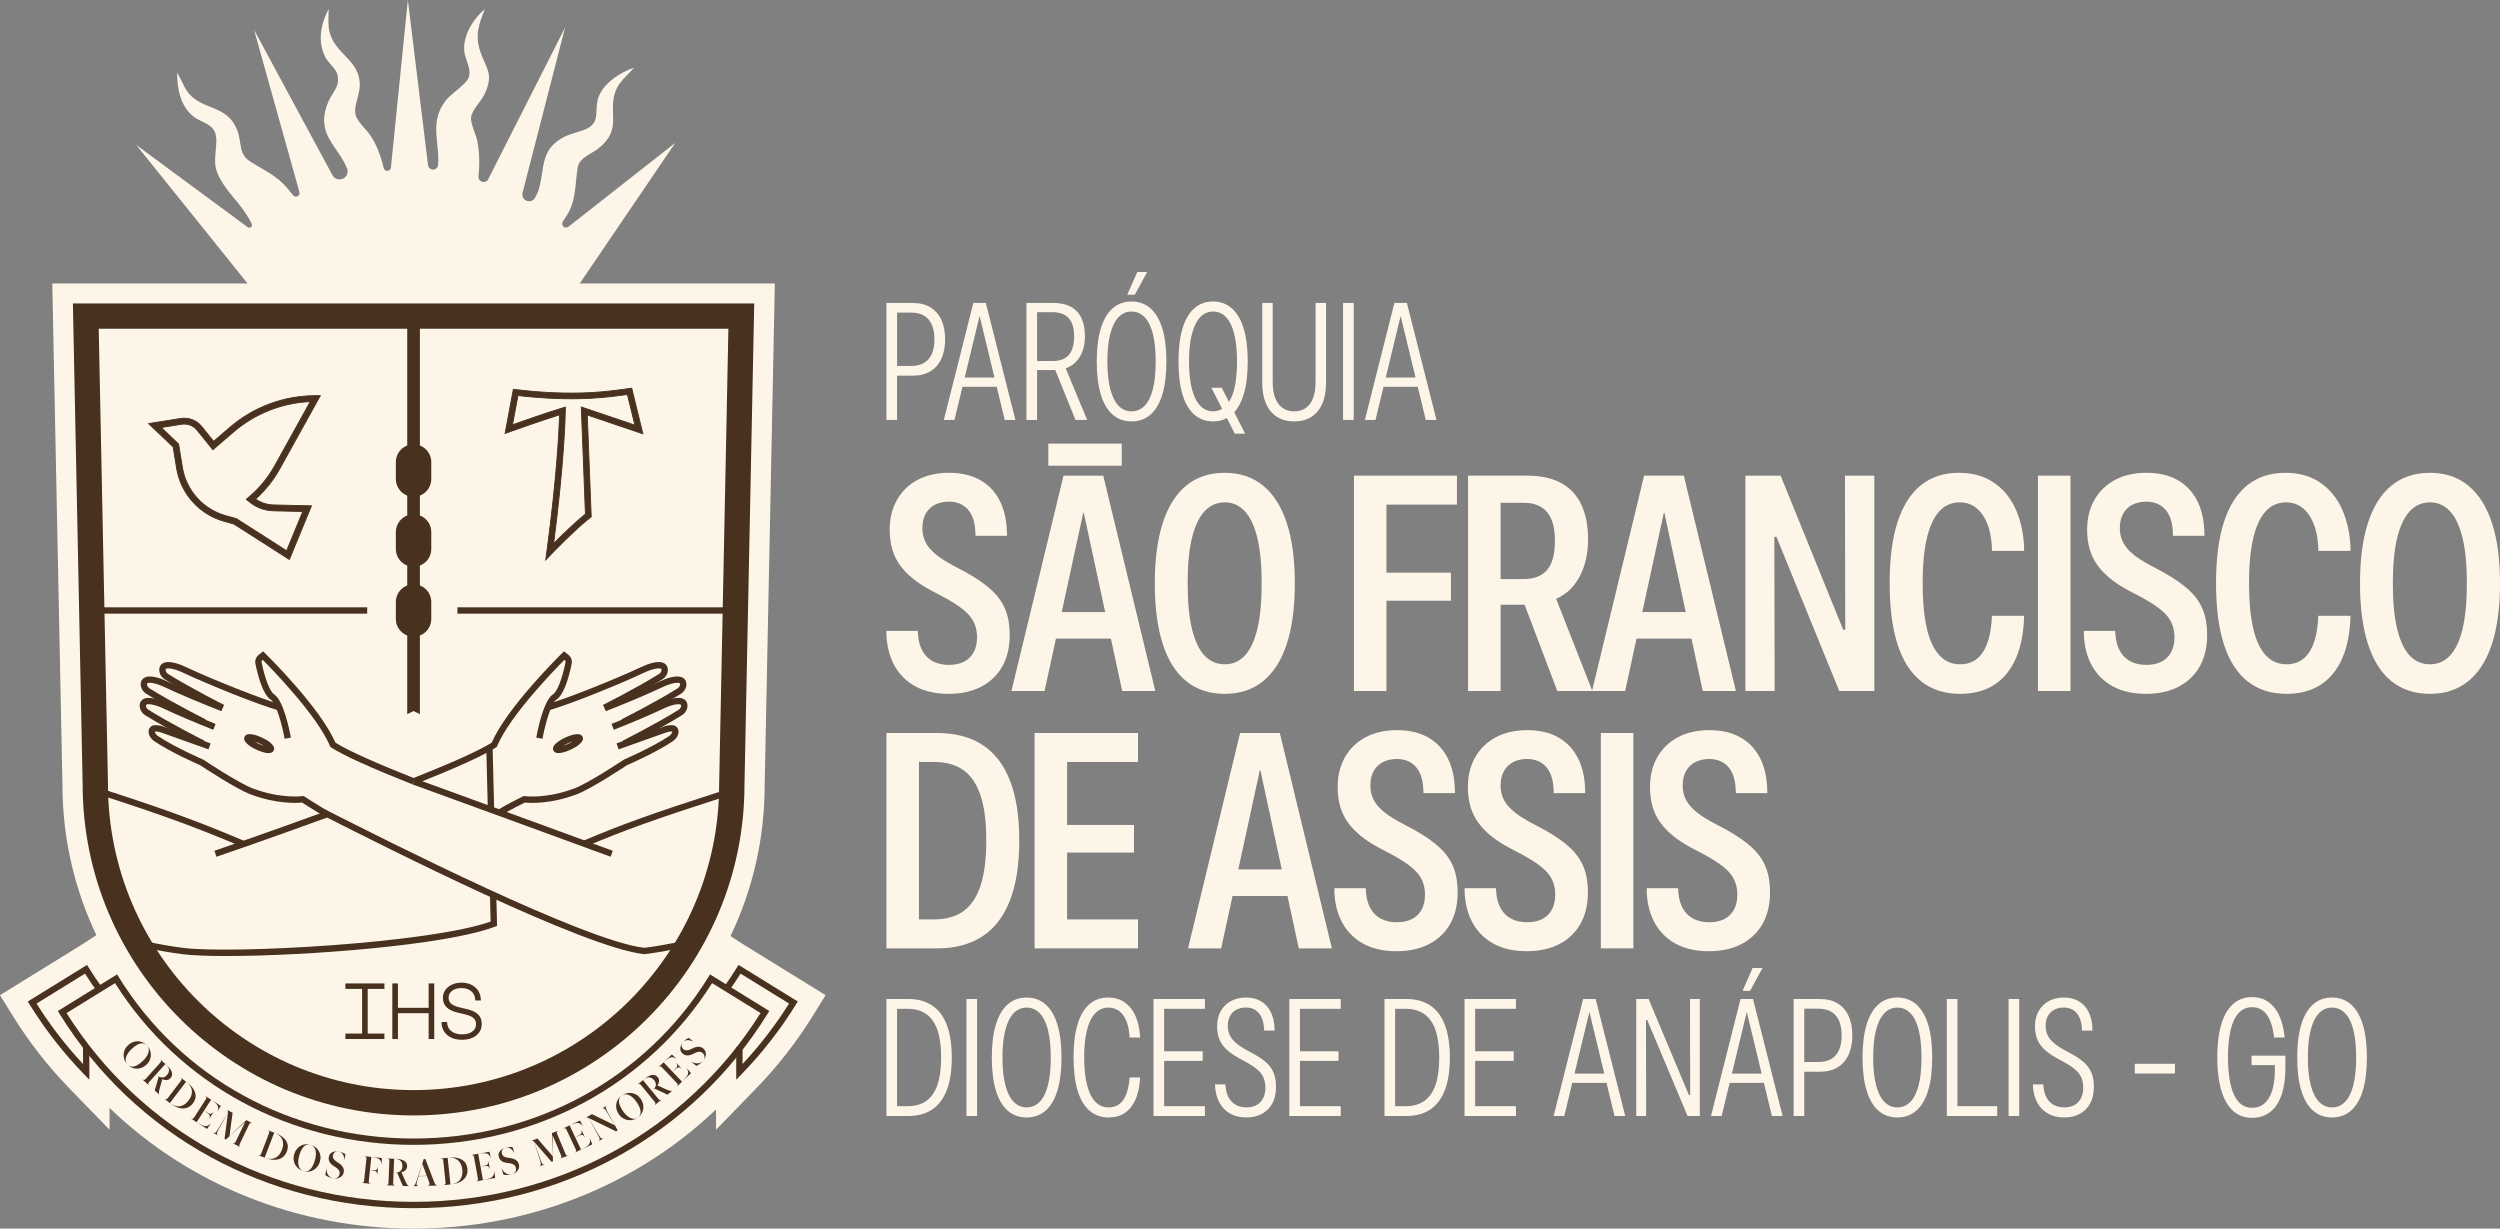 <svg xmlns="http://www.w3.org/2000/svg" xmlns:xlink="http://www.w3.org/1999/xlink" xmlns:xodm="http://www.corel.com/coreldraw/odm/2003" xml:space="preserve" width="427.49mm" height="210.085mm" style="shape-rendering:geometricPrecision; text-rendering:geometricPrecision; image-rendering:optimizeQuality; fill-rule:evenodd; clip-rule:evenodd" viewBox="0 0 42749 21008.48"><rect x="0" y="0" width="42749" height="21008.48" fill="#808080" stroke="none"/> <defs> <style type="text/css"> .fil1 {fill:#48311E;fill-rule:nonzero} .fil0 {fill:#FDF5E8;fill-rule:nonzero} </style> </defs> <g id="Camada_x0020_1">  <path class="fil0" d="M16864.87 14374.1c0,318.17 -33.12,576.37 -99.52,774.6 -66.39,198.22 -165.03,343.29 -296.05,435.18 -131.05,91.83 -296.05,137.76 -495.16,137.76l-260.35 0 0 -2692.54 260.35 0c199.11,0 364.11,45.48 495.16,136.49 131.02,91.02 229.66,234.85 296.05,431.31 66.4,196.57 99.52,453.95 99.52,772.05l0 5.15zm564.09 0l0 -5.15c0,-413.38 -53.65,-755.82 -160.83,-1027.25 -107.21,-271.32 -265,-473.85 -473.46,-607.41 -208.42,-133.57 -465.77,-200.35 -772.05,-200.35l-865.12 0 0 3682.86 865.12 0c306.28,0 563.63,-67.66 772.05,-202.88 208.46,-135.26 366.25,-339.48 473.46,-612.56 107.18,-273.12 160.83,-615.46 160.83,-1027.26z"></path> <polygon class="fil0" points="19459.51,15721.65 18247.12,15721.65 18247.12,14578.26 19390.58,14578.26 19390.58,14106.07 18247.12,14106.07 18247.12,13029.07 19459.51,13029.07 19459.51,12533.92 17690.79,12533.92 17690.79,16216.81 19459.51,16216.81 "></polygon> <path class="fil0" d="M21174.51 14866.65l367.91 -1694.64 10.16 0 365.09 1694.64 -743.16 0zm549.1 -2332.71l-171.03 0 -347.1 0 -890.73 3682.86 566.63 0 194.49 -895.81 939.7 0 193 895.81 566.53 0 -890.73 -3682.86 -160.76 0z"></path> <path class="fil0" d="M24616.77 14492.78c-108.93,-101.24 -253.61,-202.03 -433.91,-302.47l-268.01 -142.94c-170.11,-93.56 -293.09,-187.93 -368.83,-283.32 -75.63,-95.21 -113.52,-204.93 -113.52,-329.18l0 -5.15c0,-93.55 18.24,-173.88 54.82,-241.16 36.62,-67.16 88.12,-118.67 154.41,-154.41 66.39,-35.73 146.33,-54.43 240,-56.16 91.82,0 170.95,19.58 237.34,58.7 66.33,39.23 118.22,96.59 155.68,172.34 37.4,75.74 58.71,170.56 63.79,284.55l2.54 68.93 538.58 0 -2.64 -79.13c-6.81,-205.84 -49.74,-383.72 -128.8,-533.43 -79.17,-149.76 -191.03,-264.55 -335.71,-344.56 -144.56,-79.94 -319.89,-119.95 -525.74,-119.95 -205.88,0 -384.53,40.4 -535.94,121.22 -151.48,80.82 -268.89,194.41 -352.25,340.75 -83.32,146.33 -125.02,316.44 -125.02,510.47l0 5.04c0,239.89 58.7,440.73 176.14,602.37 117.33,161.61 292.56,304.55 525.74,428.76l265.4 140.37c200.76,112.29 338.59,216.93 413.49,313.91 74.86,96.97 112.25,212.72 112.25,347.09l0 5.15c0,98.71 -19.08,183.31 -57.36,253.93 -38.35,70.67 -93.17,124.22 -164.64,160.8 -71.44,36.62 -157.41,54.82 -257.81,54.82 -102.09,0 -190.99,-19.08 -266.66,-57.36 -75.75,-38.31 -136.18,-95.67 -181.26,-172.3 -45.09,-76.51 -71.86,-170.11 -80.33,-280.77l-5.15 -71.47 -535.98 0 0 61.34c8.47,209.24 56.17,390 142.95,542.29 86.75,152.33 207.54,269.28 362.44,350.98 154.8,81.67 340.26,122.45 556.33,122.45 216.12,0 402.38,-40.78 558.95,-122.45 156.52,-81.7 276.96,-197.38 361.17,-347.1 84.21,-149.75 126.36,-329.28 126.36,-538.58l0 -5.08c0,-159.95 -24.3,-301.2 -72.81,-423.69 -48.47,-122.48 -127.14,-234.35 -236.01,-335.6z"></path> <path class="fil0" d="M26843.72 14492.78c-108.93,-101.24 -253.61,-202.03 -433.91,-302.47l-268.01 -142.94c-170.11,-93.56 -293.08,-187.93 -368.79,-283.32 -75.67,-95.21 -113.56,-204.93 -113.56,-329.18l0 -5.15c0,-93.55 18.24,-173.88 54.82,-241.16 36.62,-67.16 88.13,-118.67 154.41,-154.41 66.4,-35.73 146.33,-54.43 240,-56.16 91.83,0 170.95,19.58 237.35,58.7 66.32,39.23 118.21,96.59 155.68,172.34 37.39,75.74 58.7,170.56 63.78,284.55l2.54 68.93 538.55 0 -2.61 -79.13c-6.81,-205.84 -49.74,-383.72 -128.8,-533.43 -79.16,-149.76 -191.03,-264.55 -335.7,-344.56 -144.57,-79.94 -319.9,-119.95 -525.71,-119.95 -205.92,0 -384.57,40.4 -535.98,121.22 -151.48,80.82 -268.89,194.41 -352.25,340.75 -83.32,146.33 -125.02,316.44 -125.02,510.47l0 5.04c0,239.89 58.74,440.73 176.14,602.37 117.33,161.61 292.56,304.55 525.75,428.76l265.39 140.37c200.77,112.29 338.6,216.93 413.49,313.91 74.86,96.97 112.25,212.72 112.25,347.09l0 5.15c0,98.71 -19.08,183.31 -57.36,253.93 -38.34,70.67 -93.17,124.22 -164.64,160.8 -71.47,36.62 -157.41,54.82 -257.77,54.82 -102.13,0 -191.03,-19.08 -266.7,-57.36 -75.74,-38.31 -136.18,-95.67 -181.26,-172.3 -45.09,-76.51 -71.86,-170.11 -80.33,-280.77l-5.15 -71.47 -535.97 0 0 61.34c8.46,209.24 56.16,390 142.94,542.29 86.75,152.33 207.54,269.28 362.45,350.98 154.79,81.67 340.25,122.45 556.33,122.45 216.11,0 402.37,-40.78 558.94,-122.45 156.53,-81.7 276.96,-197.38 361.17,-347.1 84.21,-149.75 126.37,-329.28 126.37,-538.58l0 -5.08c0,-159.95 -24.31,-301.2 -72.82,-423.69 -48.47,-122.48 -127.14,-234.35 -236.01,-335.6z"></path> <polygon class="fil0" points="27373.52,16216.81 27929.85,16216.81 27929.85,12533.91 27373.52,12533.91 "></polygon> <path class="fil0" d="M30193.78 14828.38c-48.47,-122.48 -127.14,-234.35 -236.01,-335.6 -108.94,-101.24 -253.61,-202.03 -433.92,-302.47l-268.04 -142.94c-170.07,-93.56 -293.05,-187.93 -368.79,-283.32 -75.64,-95.21 -113.53,-204.93 -113.53,-329.18l0 -5.15c0,-93.55 18.24,-173.88 54.83,-241.16 36.61,-67.16 88.12,-118.67 154.41,-154.41 66.39,-35.73 146.33,-54.43 239.99,-56.16 91.83,0 170.96,19.58 237.35,58.7 66.32,39.23 118.22,96.59 155.68,172.34 37.39,75.74 58.7,170.56 63.78,284.55l2.54 68.93 538.55 0 -2.61 -79.13c-6.81,-205.84 -49.74,-383.72 -128.8,-533.43 -79.16,-149.76 -191.03,-264.55 -335.7,-344.56 -144.57,-79.94 -319.9,-119.95 -525.74,-119.95 -205.89,0 -384.57,40.4 -535.94,121.22 -151.49,80.82 -268.89,194.41 -352.25,340.75 -83.33,146.33 -125.03,316.44 -125.03,510.47l0 5.04c0,239.89 58.7,440.73 176.14,602.37 117.34,161.61 292.56,304.55 525.75,428.76l265.39 140.37c200.77,112.29 338.6,216.93 413.49,313.91 74.86,96.97 112.26,212.72 112.26,347.09l0 5.15c0,98.71 -19.09,183.31 -57.36,253.93 -38.35,70.67 -93.17,124.22 -164.64,160.8 -71.44,36.62 -157.41,54.82 -257.81,54.82 -102.1,0 -191,-19.08 -266.67,-57.36 -75.74,-38.31 -136.17,-95.67 -181.26,-172.3 -45.08,-76.51 -71.86,-170.11 -80.32,-280.77l-5.15 -71.47 -535.98 0 0 61.34c8.47,209.24 56.16,390 142.91,542.29 86.78,152.33 207.57,269.28 362.48,350.98 154.8,81.67 340.25,122.45 556.33,122.45 216.11,0 402.38,-40.78 558.91,-122.45 156.56,-81.7 277,-197.38 361.21,-347.1 84.2,-149.75 126.36,-329.28 126.36,-538.58l0 -5.08c0,-159.95 -24.31,-301.2 -72.81,-423.69z"></path> <path class="fil0" d="M15576.19 5345.32c134.94,0 235.69,39.3 302.26,117.9 66.54,78.49 99.8,191.24 99.8,338.28l0 2.71c0,146.09 -33.26,258.17 -99.8,336.24 -66.57,78.1 -167.32,117.15 -302.26,117.15l-237.06 0 0 -912.28 237.06 0zm-237.06 1078.65l266.17 0c121.07,0 222.74,-25.18 305.04,-75.56 82.24,-50.31 144.61,-122.17 187.15,-215.58 42.51,-93.35 63.78,-203.31 63.78,-329.99l0 -2.75c0,-125.66 -21.27,-235.24 -63.78,-328.65 -42.54,-93.31 -104.91,-165.17 -187.15,-215.55 -82.3,-50.34 -183.97,-75.53 -305.04,-75.53l-266.17 0 -90.14 0 -91.51 0 0 2000.6 181.65 0 0 -756.99z"></path> <path class="fil0" d="M16749.13 5407.75l2.78 0 253.23 1048.14 -509.24 0 253.23 -1048.14zm-428.42 1773.24l137.02 -567.09 585.58 0 137.02 567.09 182.98 0 -506.02 -2000.6 -51.33 0 -54.05 0 -108.16 0 -504.65 2000.6 181.61 0z"></path> <path class="fil0" d="M18001.09 6173.07l-267.58 0 0 -834.71 263.42 0c121.07,0 213.04,33.59 275.9,100.51 62.83,67.03 94.27,171.24 94.27,312.7l0 2.72c0,139.59 -30.06,244.33 -90.1,314.04 -60.08,69.82 -152.09,104.74 -275.91,104.74zm221.82 124.71c104.43,-35.99 185.32,-102.31 242.65,-198.93 57.29,-96.59 85.97,-212.8 85.97,-348.69l0 -2.79c0,-123.82 -20.39,-227.82 -61.03,-311.89 -40.68,-84.13 -101.22,-147.67 -181.61,-190.71 -80.44,-42.93 -180.24,-64.42 -299.48,-64.42l-457.51 0 0 2000.64 181.61 0 0 -852.63 239.85 0c12.91,0 25.4,-0.49 37.43,-1.44 11.99,-0.88 23.11,-1.41 33.27,-1.41l346.64 855.48 199.63 0 -367.42 -883.21z"></path> <path class="fil0" d="M18935.56 6179.96c0,-186.65 16.4,-343.35 49.21,-470.04 32.77,-126.61 79.94,-222 141.39,-286.24 61.49,-64.24 135.65,-96.42 222.57,-96.42 85.94,0 160.09,31.68 222.53,94.97 62.34,63.4 109.72,158.33 142.14,284.98 32.31,126.61 48.47,284.19 48.47,472.75l0 2.79c0,188.56 -16.16,345.9 -48.47,472.09 -32.42,126.12 -79.55,220.87 -141.43,284.2 -61.95,63.35 -136.35,94.96 -223.24,94.96 -86.92,0 -161.08,-32.06 -222.57,-96.34 -61.45,-64.24 -108.62,-159.46 -141.39,-285.57 -32.81,-126.23 -49.21,-282.61 -49.21,-469.34l0 -2.79zm88.72 908.79c88.76,78.15 196.89,117.2 324.45,117.2 127.53,0 235.94,-39.05 325.12,-117.2 89.22,-78.03 156.63,-193.39 202.43,-345.89 45.72,-152.51 68.61,-339.16 68.61,-560.11l0 -2.79c0,-220.87 -22.89,-407.38 -68.61,-559.4 -45.8,-152.04 -113.21,-267.65 -202.43,-346.64 -89.18,-79.05 -197.59,-118.56 -325.12,-118.56 -127.56,0 -235.69,39.37 -324.45,117.86 -88.72,78.6 -156,194.1 -201.72,346.6 -45.79,152.51 -68.58,339.27 -68.58,560.14l0 2.79c0,220.95 22.79,407.6 68.58,560.11 45.72,152.5 113,267.86 201.72,345.89z"></path> <polygon class="fil0" points="19616.34,4650.67 19447.18,4650.67 19275.28,5040.31 19404.18,5040.31 "></polygon> <path class="fil0" d="M20331.75 6179.96c0,-186.65 16.65,-343.35 49.91,-470.04 33.27,-126.61 80.4,-222 141.43,-286.24 61,-64.24 134.45,-96.42 220.38,-96.42 85.98,0 159.49,31.68 220.49,94.97 60.99,63.4 107.67,158.33 139.98,284.98 32.35,126.61 48.65,284.19 48.65,472.75l0 2.79c0,188.56 -16.3,345.9 -48.65,472.09 -22.54,88.05 -52.56,159.88 -89.11,217.31l-122.94 -241.62 -177.49 0 183.8 360.01c-46.21,28.12 -97.44,43.46 -154.73,43.46 -85.93,0 -159.38,-32.06 -220.38,-96.34 -61.03,-64.24 -108.16,-159.46 -141.43,-285.57 -33.26,-126.23 -49.91,-282.61 -49.91,-469.34l0 -2.79zm88.72 908.79c88.76,78.15 196.39,117.2 323,117.2 87.85,0 166.27,-19.26 235.66,-56.87l135.92 266.24 176.18 0 -186.12 -365.76c69.11,-75.7 123.15,-177.76 161.74,-306.7 45.8,-152.51 68.76,-339.16 68.76,-560.11l0 -2.79c0,-220.87 -22.96,-407.38 -68.76,-559.4 -45.64,-152.04 -112.99,-267.65 -201.71,-346.64 -88.73,-79.05 -195.94,-118.56 -321.67,-118.56 -126.61,0 -234.24,39.37 -323,117.86 -88.72,78.6 -155.75,194.1 -201.08,346.6 -45.3,152.51 -67.88,339.27 -67.88,560.14l0 2.79c0,220.95 22.58,407.6 67.88,560.11 45.33,152.5 112.36,267.86 201.08,345.89z"></path> <path class="fil0" d="M21837.42 7129.01c81.35,51.26 178.89,76.94 292.59,76.94 113.67,0 211.21,-25.68 292.56,-76.94 81.28,-51.33 143.65,-126.23 187.15,-224.62 43.39,-98.46 65.12,-219.28 65.12,-362.62l0 -1361.4 -178.82 0 0 1351.74c0,110.06 -14.32,201.96 -43,275.87 -28.61,74.01 -70.21,130.17 -124.71,168.52 -54.61,38.35 -120.65,57.5 -198.3,57.5 -76.76,0 -142.62,-19.15 -197.59,-57.5 -54.99,-38.35 -97.05,-94.51 -126.15,-168.52 -29.14,-73.91 -43.64,-165.81 -43.64,-275.87l0 -1351.74 -178.89 0 0 1361.4c0,143.34 21.94,264.16 65.83,362.62 43.92,98.39 106.57,173.29 187.85,224.62z"></path> <polygon class="fil0" points="23147.67,5180.36 22965.99,5180.36 22965.99,7180.97 23147.67,7180.97 "></polygon> <path class="fil0" d="M23948.94 5407.75l2.86 0 253.22 1048.14 -509.3 0 253.22 -1048.14zm-291.36 1206.15l585.58 0 137.02 567.09 182.98 0 -505.99 -2000.6 -51.33 0 -54.04 0 -108.23 0 -504.65 2000.6 181.64 0 137.02 -567.09z"></path> <polygon class="fil0" points="30138.13,16552.83 29968.97,16552.83 29797.06,16942.47 29926.04,16942.47 "></polygon> <path class="fil0" d="M16093.33 18084.9c0,190.46 -21.52,346.85 -64.45,469.33 -43,122.49 -107.03,213.26 -192.05,272.38 -85.02,59.16 -189.94,88.73 -314.71,88.73l-183.03 0 0 -1665.08 183.03 0c124.77,0 229.69,29.63 314.71,88.72 85.02,59.2 149.05,149.97 192.05,272.46 42.93,122.48 64.45,279.36 64.45,470.67l0 2.79zm-154.62 -892.18c-110.42,-73.52 -246.06,-110.17 -406.89,-110.17l-374.34 0 0 2000.6 374.34 0c160.83,0 296.47,-36.76 406.89,-110.2 110.46,-73.52 194.13,-184.22 251,-332.04 56.8,-147.92 85.23,-333.23 85.23,-556.01l0 -2.79c0,-222.67 -28.43,-408.3 -85.23,-556.61 -56.87,-148.42 -140.54,-259.33 -251,-332.78z"></path> <polygon class="fil0" points="16525.9,19083.13 16707.51,19083.13 16707.51,17082.52 16525.9,17082.52 "></polygon> <path class="fil0" d="M17967.81 18084.9c0,188.56 -16.19,345.9 -48.51,472.09 -32.38,126.15 -79.51,220.9 -141.42,284.19 -61.95,63.4 -136.35,95.01 -223.24,95.01 -86.89,0 -161.05,-32.11 -222.53,-96.35 -61.49,-64.24 -108.63,-159.49 -141.43,-285.61 -32.78,-126.22 -49.18,-282.61 -49.18,-469.33l0 -2.79c0,-186.65 16.4,-343.36 49.18,-470.04 32.8,-126.58 79.94,-221.97 141.43,-286.24 61.48,-64.24 135.64,-96.42 222.53,-96.42 85.97,0 160.12,31.72 222.56,95.01 62.34,63.35 109.72,158.29 142.1,284.97 32.32,126.61 48.51,284.16 48.51,472.72l0 2.79zm-88.02 -908.79c-89.25,-79.1 -197.59,-118.61 -325.15,-118.61 -127.53,0 -235.69,39.37 -324.42,117.9 -88.72,78.57 -156,194.1 -201.72,346.61 -45.79,152.5 -68.65,339.23 -68.65,560.1l0 2.79c0,220.94 22.86,407.6 68.65,560.14 45.72,152.5 113,267.83 201.72,345.9 88.73,78.1 196.89,117.15 324.42,117.15 127.56,0 235.9,-39.05 325.15,-117.15 89.18,-78.07 156.64,-193.4 202.43,-345.9 45.72,-152.54 68.61,-339.2 68.61,-560.14l0 -2.79c0,-220.87 -22.89,-407.35 -68.61,-559.4 -45.79,-152.05 -113.25,-267.62 -202.43,-346.6z"></path> <path class="fil0" d="M18586.17 17616.99c31.39,-126.19 78.07,-222.32 140.01,-288.4 61.95,-66.07 137.73,-99.16 227.4,-99.16 68.37,0 127.99,18.52 178.86,55.45 50.8,37.01 91.27,89.68 121.29,158.12 30.02,68.37 49.25,149.26 57.54,242.6l5.57 55.46 178.82 0 -4.12 -52.71c-10.2,-126.57 -37.68,-237.27 -82.52,-332.03 -44.87,-94.72 -106.29,-168.17 -184.36,-220.49 -78.18,-52.17 -169.86,-78.35 -275.24,-78.35 -127.56,0 -235.27,38.67 -323.04,115.85 -87.84,77.16 -154.62,191.32 -200.34,342.41 -45.79,151.17 -68.65,337.64 -68.65,559.51l0 2.68c0,224.68 22.65,413.24 67.95,565.68 45.29,152.57 112.74,268.07 202.42,346.67 89.64,78.53 199.64,117.83 329.99,117.83 103.5,0 192.9,-24.1 268.25,-72.11 75.35,-48.01 135.4,-118.53 180.23,-211.45 44.84,-92.85 73.24,-207.26 85.31,-343.12l2.75 -56.83 -178.86 0 -4.16 54.05c-11.08,101.74 -31.44,186.48 -61,254.39 -29.6,67.98 -68.9,118.85 -117.83,152.5 -49,33.76 -107.24,50.63 -174.69,50.63 -92.47,0 -169.62,-33.27 -231.57,-99.81 -61.94,-66.56 -108.62,-163.61 -140.01,-291.18 -31.44,-127.53 -47.13,-283.28 -47.13,-467.25l0 -2.68c0,-179.39 15.69,-332.14 47.13,-458.26z"></path> <polygon class="fil0" points="19724.44,19083.14 20603.46,19083.14 20603.46,18915.35 19906.05,18915.35 19906.05,18140.34 20566.03,18140.34 20566.03,17976.75 19906.05,17976.75 19906.05,17250.24 20603.46,17250.24 20603.46,17082.53 19724.44,17082.53 "></polygon> <path class="fil0" d="M21664.07 18179.89c-55.45,-53.17 -129.89,-105.13 -223.2,-156l-141.43 -77.65c-108.16,-59.09 -186.02,-120.08 -233.61,-182.98 -47.66,-62.83 -71.4,-135.89 -71.4,-219.08l0 -1.34c0,-64.73 12.45,-120.44 37.43,-167.07 24.94,-46.68 60.54,-82.73 106.75,-108.17 46.18,-25.43 100.26,-38.59 162.21,-39.54 63.78,0 118.04,13.86 162.87,41.59 44.88,27.73 80.19,68.62 106.12,122.73 25.86,54.05 41.1,121.29 45.76,201.72l1.37 29.07 178.86 0 -1.41 -34.61c-4.62,-113.7 -26.99,-209.8 -67.24,-288.39 -40.18,-78.5 -95.92,-138.65 -167.08,-180.24 -71.15,-41.59 -155.75,-62.44 -253.71,-62.44 -99.81,0 -186.73,20.6 -260.64,61.74 -73.97,41.2 -131.51,98.95 -172.65,173.32 -41.09,74.4 -61.24,160.61 -60.29,258.51l0 2.86c0,123.82 30.27,227.86 90.81,311.92 60.54,84.14 154.62,160.34 282.15,228.71l140.05 76.31c118.29,65.68 199.85,129.85 244.73,192.75 44.8,62.83 67.2,139.99 67.2,231.5l0 2.78c0,71.23 -13.19,131.98 -39.48,182.28 -26.38,50.38 -63.35,88.97 -110.91,115.82 -47.66,26.81 -104.7,40.18 -171.24,40.18 -70.27,0 -131.02,-14.11 -182.35,-42.3 -51.26,-28.11 -92.18,-69.49 -122.69,-124.07 -30.48,-54.5 -48.51,-119.7 -54.05,-195.44l-2.79 -31.92 -178.86 0 1.38 26.38c6.46,110.92 31.89,206.77 76.27,287.66 44.38,80.89 105.59,143.02 183.69,186.41 78.11,43.49 169.37,65.19 273.83,65.19 104.42,0 194.8,-21.31 271.07,-63.75 76.24,-42.47 134.94,-102.37 176.04,-179.52 41.13,-77.19 61.74,-169.41 61.74,-276.69l0 -2.68c0,-86.89 -12.07,-162.95 -36.06,-228.07 -24.06,-65.23 -63.78,-124.32 -119.24,-177.48z"></path> <polygon class="fil0" points="22046.73,19083.14 22925.75,19083.14 22925.75,18915.35 22228.34,18915.35 22228.34,18140.34 22888.32,18140.34 22888.32,17976.75 22228.34,17976.75 22228.34,17250.24 22925.75,17250.24 22925.75,17082.53 22046.73,17082.53 "></polygon> <path class="fil0" d="M24610.27 18084.9c0,190.46 -21.51,346.85 -64.45,469.33 -43,122.49 -107.03,213.26 -192.05,272.38 -85.02,59.16 -189.94,88.73 -314.71,88.73l-183.02 0 0 -1665.08 183.02 0c124.77,0 229.69,29.63 314.71,88.72 85.02,59.2 149.05,149.97 192.05,272.46 42.94,122.48 64.45,279.36 64.45,470.67l0 2.79zm-154.62 -892.18c-110.42,-73.52 -246.06,-110.17 -406.89,-110.17l-374.33 0 0 2000.6 374.33 0c160.83,0 296.47,-36.76 406.89,-110.2 110.46,-73.52 194.07,-184.22 250.97,-332.04 56.87,-147.92 85.23,-333.23 85.23,-556.01l0 -2.79c0,-222.67 -28.36,-408.3 -85.23,-556.61 -56.9,-148.42 -140.51,-259.33 -250.97,-332.78z"></path> <polygon class="fil0" points="25042.85,19083.14 25921.86,19083.14 25921.86,18915.35 25224.53,18915.35 25224.53,18140.34 25884.47,18140.34 25884.47,17976.75 25224.53,17976.75 25224.53,17250.24 25921.86,17250.24 25921.86,17082.53 25042.85,17082.53 "></polygon> <path class="fil0" d="M26923.38 18358.06l253.22 -1048.13 2.86 0 253.19 1048.13 -509.27 0zm310.09 -1275.53l-54.01 0 -108.23 0 -504.72 2000.6 181.71 0 136.99 -567.09 585.61 0 136.98 567.09 183.02 0 -506.02 -2000.6 -51.33 0z"></path> <polygon class="fil0" points="28901.33,18724.09 28879.04,18724.09 28190.13,17082.54 27979.38,17082.54 27979.38,19083.15 28148.54,19083.15 28145.75,17441.6 28166.96,17441.6 28856.95,19083.15 29066.36,19083.15 29066.36,17082.54 28898.65,17082.54 "></polygon> <path class="fil0" d="M29614.52 18358.06l253.22 -1048.13 2.86 0 253.19 1048.13 -509.27 0zm310.09 -1275.53l-54.01 0 -108.24 0 -504.68 2000.6 181.68 0 136.99 -567.09 585.61 0 136.98 567.09 183.02 0 -506.02 -2000.6 -51.33 0z"></path> <path class="fil0" d="M31491.3 17706.35c0,146.09 -33.27,258.2 -99.84,336.24 -66.53,78.1 -167.32,117.19 -302.22,117.19l-237.04 0 0 -912.28 237.04 0c134.9,0 235.69,39.29 302.22,117.86 66.57,78.53 99.84,191.27 99.84,338.31l0 2.68zm-67.91 -548.32c-82.31,-50.31 -183.94,-75.49 -305.01,-75.49l-266.18 0 -90.17 0 -91.51 0 0 2000.6 181.68 0 0 -756.99 266.18 0c121.07,0 222.7,-25.22 305.01,-75.6 82.27,-50.31 144.6,-122.17 187.15,-215.58 42.47,-93.31 63.78,-203.27 63.78,-329.96l0 -2.78c0,-125.63 -21.31,-235.2 -63.78,-328.62 -42.55,-93.34 -104.88,-165.2 -187.15,-215.58z"></path> <path class="fil0" d="M32856.91 18084.9c0,188.56 -16.16,345.9 -48.58,472.09 -32.31,126.15 -79.44,220.9 -141.32,284.19 -61.95,63.4 -136.42,95.01 -223.27,95.01 -86.89,0 -161.05,-32.11 -222.54,-96.35 -61.48,-64.24 -108.62,-159.49 -141.42,-285.61 -32.78,-126.22 -49.18,-282.61 -49.18,-469.33l0 -2.79c0,-186.65 16.4,-343.36 49.18,-470.04 32.8,-126.58 79.94,-221.97 141.42,-286.24 61.49,-64.24 135.65,-96.42 222.54,-96.42 85.97,0 160.12,31.72 222.56,95.01 62.34,63.35 109.72,158.29 142.03,284.97 32.42,126.61 48.58,284.16 48.58,472.72l0 2.79zm-88.02 -908.79c-89.22,-79.1 -197.59,-118.61 -325.15,-118.61 -127.53,0 -235.69,39.37 -324.42,117.9 -88.72,78.57 -156,194.1 -201.72,346.61 -45.79,152.5 -68.68,339.23 -68.68,560.1l0 2.79c0,220.94 22.89,407.6 68.68,560.14 45.72,152.5 113,267.83 201.72,345.9 88.73,78.1 196.89,117.15 324.42,117.15 127.56,0 235.93,-39.05 325.15,-117.15 89.11,-78.07 156.64,-193.4 202.43,-345.9 45.72,-152.54 68.61,-339.2 68.61,-560.14l0 -2.79c0,-220.87 -22.89,-407.35 -68.61,-559.4 -45.79,-152.05 -113.32,-267.62 -202.43,-346.6z"></path> <polygon class="fil0" points="33471.15,17082.53 33289.47,17082.53 33289.47,19083.14 34151.87,19083.14 34151.87,18915.35 33471.15,18915.35 "></polygon> <polygon class="fil0" points="34345.96,19083.13 34527.64,19083.13 34527.64,17082.52 34345.96,17082.52 "></polygon> <path class="fil0" d="M35649.22 18179.89c-55.46,-53.17 -129.86,-105.13 -223.17,-156l-141.5 -77.65c-108.06,-59.09 -186.02,-120.08 -233.57,-182.98 -47.59,-62.83 -71.48,-135.89 -71.48,-219.08l0 -1.34c0,-64.73 12.53,-120.44 37.5,-167.07 24.95,-46.68 60.54,-82.73 106.72,-108.17 46.25,-25.43 100.29,-38.59 162.24,-39.54 63.78,0 118.04,13.86 162.88,41.59 44.87,27.73 80.19,68.62 106.11,122.73 25.83,54.05 41.1,121.29 45.69,201.72l1.45 29.07 178.89 0 -1.45 -34.61c-4.65,-113.7 -27.02,-209.8 -67.24,-288.39 -40.18,-78.5 -95.88,-138.65 -167.11,-180.24 -71.12,-41.59 -155.75,-62.44 -253.68,-62.44 -99.8,0 -186.72,20.6 -260.63,61.74 -74.01,41.2 -131.52,98.95 -172.65,173.32 -41.1,74.4 -61.24,160.61 -60.29,258.51l0 2.86c0,123.82 30.27,227.86 90.8,311.92 60.54,84.14 154.66,160.34 282.19,228.71l140.02 76.31c118.28,65.68 199.88,129.85 244.72,192.75 44.77,62.83 67.17,139.99 67.17,231.5l0 2.78c0,71.23 -13.16,131.98 -39.44,182.28 -26.39,50.38 -63.4,88.97 -110.91,115.82 -47.63,26.81 -104.74,40.18 -171.31,40.18 -70.17,0 -130.95,-14.11 -182.28,-42.3 -51.26,-28.11 -92.15,-69.49 -122.74,-124.07 -30.4,-54.5 -48.47,-119.7 -54.01,-195.44l-2.78 -31.92 -178.83 0 1.35 26.38c6.42,110.92 31.96,206.77 76.3,287.66 44.38,80.89 105.52,143.02 183.66,186.41 78.1,43.49 169.37,65.19 273.79,65.19 104.49,0 194.84,-21.31 271.11,-63.75 76.23,-42.47 134.94,-102.37 176.03,-179.52 41.14,-77.19 61.74,-169.41 61.74,-276.69l0 -2.68c0,-86.89 -12.07,-162.95 -36.05,-228.07 -24.1,-65.23 -63.79,-124.32 -119.24,-177.48z"></path> <polygon class="fil0" points="36503.34,18356.65 37191.01,18356.65 37191.01,18190.28 36503.34,18190.28 "></polygon> <path class="fil0" d="M38501.18 18213.87l397.97 0 0 81.78c0,135.85 -14.85,252.09 -44.38,348.65 -29.64,96.66 -73.52,170.57 -131.76,221.82 -58.21,51.37 -129.44,76.95 -213.51,76.95 -67.48,0 -127.07,-18.45 -178.89,-55.46 -51.75,-36.94 -94.76,-91.9 -128.9,-164.96 -34.22,-72.95 -60.12,-163.58 -77.65,-271.74 -17.57,-108.13 -26.39,-232.45 -26.39,-373l0 -2.68c0,-184.92 15.56,-340.82 46.53,-467.99 30.87,-127.07 76.91,-222.92 137.94,-287.66 60.99,-64.66 136.74,-97.05 227.36,-97.05 103.47,0 185.78,40.71 246.77,121.99 61.03,81.39 102.13,196.39 123.37,345.2l5.54 51.33 181.68 0 -6.92 -56.87c-14.81,-122.87 -44.66,-231.99 -89.43,-327.2 -44.83,-95.15 -105.83,-170.04 -183.02,-224.55 -77.22,-54.57 -169.86,-81.84 -277.99,-81.84 -129.47,0 -238.23,39.79 -326.49,119.24 -88.34,79.55 -155.12,195.54 -200.34,347.98 -45.34,152.57 -67.98,338.28 -67.98,557.42l0 2.68c0,166.37 12.73,313.9 38.17,442.32 25.36,128.51 63.07,236.89 112.99,325.15 49.88,88.27 111.76,155.29 185.77,201.01 73.91,45.79 159.88,68.58 257.88,68.58 92.36,0 173.96,-19.15 244.73,-57.5 70.66,-38.35 130.31,-94.3 178.82,-167.71 48.54,-73.52 84.98,-163.86 109.57,-271.04 24.48,-107.28 36.66,-229.69 36.66,-367.45l0 -199.64 -578.1 0 0 162.24z"></path> <path class="fil0" d="M40289.62 18084.9c0,188.56 -16.16,345.9 -48.58,472.09 -32.31,126.15 -79.44,220.9 -141.32,284.19 -61.95,63.4 -136.42,95.01 -223.27,95.01 -86.89,0 -161.05,-32.11 -222.53,-96.35 -61.49,-64.24 -108.63,-159.49 -141.43,-285.61 -32.81,-126.22 -49.18,-282.61 -49.18,-469.33l0 -2.79c0,-186.65 16.37,-343.36 49.18,-470.04 32.8,-126.58 79.94,-221.97 141.43,-286.24 61.48,-64.24 135.64,-96.42 222.53,-96.42 85.97,0 160.12,31.72 222.56,95.01 62.34,63.35 109.72,158.29 142.03,284.97 32.42,126.61 48.58,284.16 48.58,472.72l0 2.79zm-88.02 -908.79c-89.21,-79.1 -197.59,-118.61 -325.15,-118.61 -127.53,0 -235.69,39.37 -324.42,117.9 -88.72,78.57 -156,194.1 -201.72,346.61 -45.79,152.5 -68.68,339.23 -68.68,560.1l0 2.79c0,220.94 22.89,407.6 68.68,560.14 45.72,152.5 113,267.83 201.72,345.9 88.73,78.1 196.89,117.15 324.42,117.15 127.56,0 235.94,-39.05 325.15,-117.15 89.11,-78.07 156.64,-193.4 202.43,-345.9 45.72,-152.54 68.61,-339.2 68.61,-560.14l0 -2.79c0,-220.87 -22.89,-407.35 -68.61,-559.4 -45.79,-152.05 -113.32,-267.62 -202.43,-346.6z"></path> <path class="fil0" d="M16956.81 10092.02c-108.9,-101.25 -253.54,-202.04 -433.88,-302.48l-267.97 -142.94c-170.18,-93.56 -293.09,-187.93 -368.79,-283.32 -75.74,-95.21 -113.6,-204.93 -113.6,-329.17l0 -5.15c0,-93.56 18.28,-173.89 54.9,-241.16 36.54,-67.17 88.05,-118.68 154.41,-154.41 66.35,-35.74 146.33,-54.44 239.89,-56.17 91.89,0 170.99,19.58 237.34,58.71 66.36,39.22 118.26,96.59 155.69,172.33 37.42,75.74 58.7,170.57 63.81,284.55l2.58 68.93 538.51 0 -2.54 -79.13c-6.81,-205.84 -49.77,-383.71 -128.9,-533.43 -79.13,-149.76 -191.03,-264.55 -335.6,-344.56 -144.67,-79.94 -319.93,-119.95 -525.78,-119.95 -205.92,0 -384.56,40.4 -535.97,121.22 -151.49,80.82 -268.86,194.42 -352.18,340.75 -83.4,146.33 -125.06,316.44 -125.06,510.47l0 5.04c0,239.89 58.66,440.73 176.07,602.37 117.4,161.61 292.63,304.55 525.78,428.77l265.39 140.37c200.77,112.29 338.56,216.92 413.49,313.9 74.86,96.98 112.29,212.72 112.29,347.1l0 5.15c0,98.7 -19.12,183.3 -57.43,253.93 -38.27,70.66 -93.13,124.21 -164.6,160.79 -71.44,36.62 -157.41,54.82 -257.78,54.82 -102.09,0 -191.03,-19.08 -266.73,-57.36 -75.75,-38.31 -136.14,-95.67 -181.19,-172.29 -45.12,-76.52 -71.9,-170.11 -80.4,-280.78l-5.11 -71.47 -535.98 0 0 61.34c8.5,209.24 56.2,390 142.95,542.29 86.78,152.33 207.57,269.28 362.4,350.98 154.8,81.67 340.29,122.45 556.41,122.45 216.04,0 402.37,-40.78 558.94,-122.45 156.49,-81.7 276.93,-197.38 361.14,-347.09 84.2,-149.76 126.32,-329.29 126.32,-538.59l0 -5.08c0,-159.95 -24.23,-301.2 -72.7,-423.69 -48.51,-122.48 -127.25,-234.35 -236.12,-335.59z"></path> <path class="fil0" d="M18154.85 10465.88l367.91 -1694.64 10.19 0 365.06 1694.64 -743.16 0zm549.13 -2332.71l-171.03 0 -347.09 0 -890.77 3682.86 566.63 0 194.49 -895.81 939.69 0 192.97 895.81 566.64 0 -890.73 -3682.86 -160.8 0z"></path> <path class="fil0" d="M21574.15 9978.4c0,313.09 -24.73,571.68 -74.05,775.94 -49.35,204.15 -120.79,356.06 -214.38,455.54 -93.59,99.52 -207.61,149.33 -342.02,149.33 -137.79,0 -253.5,-49.81 -347.06,-149.33 -93.63,-99.48 -165.06,-251.39 -214.38,-455.54 -49.43,-204.26 -74.05,-462.85 -74.05,-775.94l0 -5.08c0,-313.09 24.62,-571.28 74.05,-774.59 49.32,-203.27 121.21,-355.64 215.65,-456.88 94.44,-101.18 209.66,-151.87 345.79,-151.87 132.75,0 246.31,50.23 340.75,150.6 94.44,100.47 166.3,252.66 215.65,456.88 49.32,204.19 74.05,462.77 74.05,775.86l0 5.08zm22.93 -1675.55c-178.64,-145.45 -396.45,-218.19 -653.38,-218.19 -260.28,0 -479.39,72.35 -657.15,216.92 -177.84,144.67 -312.28,357.33 -403.26,638.1 -91.09,280.71 -136.56,625.23 -136.56,1033.64l0 5.08c0,408.41 45.47,753.36 136.56,1034.91 90.98,281.66 225.42,493.93 403.26,636.84 177.76,142.91 396.87,214.38 657.15,214.38 256.93,0 474.74,-71.86 653.38,-215.65 178.65,-143.8 313.94,-356.03 405.84,-636.8 91.86,-280.71 137.83,-625.27 137.83,-1033.68l0 -5.08c0,-408.41 -45.97,-752.47 -137.83,-1032.37 -91.9,-279.92 -227.19,-492.61 -405.84,-638.1z"></path> <polygon class="fil0" points="24810.68,9792.14 23708.11,9792.14 23708.11,8628.33 24912.77,8628.33 24912.77,8133.17 23151.7,8133.17 23151.7,11816.03 23708.11,11816.03 23708.11,10271.92 24810.68,10271.92 "></polygon> <path class="fil0" d="M26588.46 9251.03c0,224.62 -44.24,389.26 -132.72,493.89 -88.47,104.6 -223.76,156.95 -405.8,156.95l-390.49 0 0 -1304.22 395.61 0c175.22,0 307.94,52.78 398.18,158.22 90.13,105.52 135.22,268.89 135.22,490.08l0 5.08zm1861.99 -479.78l10.24 0 365.05 1694.64 -743.2 0 367.91 -1694.64zm-1227.63 3044.79l6.25 0 560.39 0 194.45 -895.8 939.69 0 192.97 895.8 566.63 0 -890.73 -3682.89 -160.79 0 -170.99 0 -347.14 0 -888.36 3673.02 -616.31 -1567.43c175.23,-74.86 310.1,-202.88 404.53,-384.07 94.44,-181.22 141.68,-390.03 141.68,-626.6l0 -5.08c0,-234.81 -38.73,-433.43 -116.17,-596.02 -77.43,-162.42 -193.11,-285.36 -347.06,-368.8 -154.03,-83.32 -347.59,-125.02 -580.64,-125.02l-1008.17 0 0 3682.89 556.4 0 0 -1475.17 326.71 0 39.55 0 44.66 0 558.94 1475.17 593.51 0z"></path> <polygon class="fil0" points="30340.59,9179.57 30376.22,9179.57 31450.81,11816.02 32050.6,11816.02 32050.6,8133.16 31547.79,8133.16 31552.91,10769.61 31518.26,10769.61 30447.76,8133.16 29845.43,8133.16 29845.43,11816.02 30345.67,11816.02 "></polygon> <path class="fil0" d="M34606.8 10639.46l5.12 -109.71 -551.29 0 -5.11 102.02c-13.62,163.37 -43.39,299.09 -89.32,407.14 -45.97,108.06 -106.37,188.42 -181.19,241.16 -74.93,52.78 -164.25,79.17 -267.97,79.17 -142.98,0 -262.12,-52.39 -357.37,-157.03 -95.32,-104.59 -166.33,-259.46 -213.11,-464.5 -46.78,-205.03 -70.17,-459.84 -70.17,-764.36l0 -5.15c0,-299.4 23.39,-551.68 70.17,-756.71 46.78,-205.04 117.41,-359.9 211.84,-464.5 94.44,-104.64 211.42,-157.02 350.95,-157.02 105.48,0 197.34,29.81 275.66,89.35 78.21,59.59 140.72,143.83 187.57,252.66 46.78,108.94 75.28,237.39 85.51,385.45l5.08 102.02 548.75 0 -2.58 -102.02c-15.27,-243.31 -67.62,-457.31 -156.95,-641.88 -89.32,-184.61 -214.38,-329.28 -375.18,-433.92 -160.79,-104.67 -354.36,-156.95 -580.63,-156.95 -255.24,0 -471.31,70.59 -648.27,211.84 -176.99,141.26 -310.51,351.37 -400.72,630.42 -90.2,279.01 -135.25,626.11 -135.25,1041.26l0 5.15c0,416.88 45.05,765.24 135.25,1045.14 90.21,279.89 225,490.89 404.57,632.92 179.49,142.13 401.95,213.11 667.38,213.11 216.04,0 401.99,-46.81 557.67,-140.37 155.69,-93.56 278.59,-231.35 368.8,-413.49 90.17,-181.96 143.76,-405.8 160.79,-671.2z"></path> <polygon class="fil0" points="34848.11,11816.04 35404.51,11816.04 35404.51,8133.15 34848.11,8133.15 "></polygon> <path class="fil0" d="M36138.44 11742.05c154.79,81.67 340.28,122.48 556.4,122.48 216.04,0 402.37,-40.81 558.94,-122.48 156.45,-81.67 276.89,-197.34 361.1,-347.1 84.21,-149.72 126.37,-329.25 126.37,-538.55l0 -5.08c0,-159.95 -24.24,-301.24 -72.75,-423.72 -48.47,-122.49 -127.21,-234.35 -236.08,-335.6 -108.93,-101.25 -253.61,-202 -433.91,-302.47l-267.94 -142.91c-170.18,-93.59 -293.16,-187.93 -368.79,-283.32 -75.74,-95.25 -113.63,-204.96 -113.63,-329.17l0 -5.15c0,-93.6 18.31,-173.92 54.93,-241.16 36.51,-67.21 88.01,-118.71 154.41,-154.41 66.28,-35.74 146.33,-54.44 239.89,-56.2 91.89,0 170.95,19.58 237.35,58.74 66.32,39.19 118.21,96.55 155.68,172.29 37.39,75.74 58.7,170.57 63.78,284.59l2.61 68.93 538.48 0 -2.51 -79.16c-6.84,-205.81 -49.77,-383.68 -128.9,-533.44 -79.16,-149.72 -191.03,-264.51 -335.6,-344.52 -144.67,-79.94 -319.93,-119.98 -525.81,-119.98 -205.92,0 -384.57,40.43 -535.98,121.22 -151.48,80.82 -268.82,194.45 -352.18,340.74 -83.36,146.34 -125.02,316.44 -125.02,510.47l0 5.08c0,239.89 58.67,440.73 176.07,602.34 117.4,161.64 292.56,304.55 525.74,428.76l265.4 140.41c200.77,112.25 338.6,216.92 413.49,313.9 74.86,96.94 112.32,212.69 112.32,347.06l0 5.15c0,98.71 -19.15,183.34 -57.43,253.93 -38.27,70.66 -93.17,124.21 -164.64,160.83 -71.44,36.59 -157.41,54.82 -257.77,54.82 -102.06,0 -191.03,-19.08 -266.7,-57.36 -75.75,-38.34 -136.18,-95.71 -181.19,-172.33 -45.16,-76.52 -71.93,-170.07 -80.4,-280.77l-5.15 -71.44 -535.94 0 0 61.31c8.5,209.23 56.2,390.03 142.95,542.29 86.78,152.37 207.5,269.31 362.41,350.98z"></path> <path class="fil0" d="M40187.73 10639.46l5.08 -109.71 -551.25 0 -5.15 102.02c-13.65,163.37 -43.35,299.09 -89.28,407.14 -45.97,108.06 -106.4,188.42 -181.19,241.16 -74.97,52.78 -164.25,79.17 -268.04,79.17 -142.91,0 -262.08,-52.39 -357.29,-157.03 -95.33,-104.59 -166.37,-259.46 -213.12,-464.5 -46.81,-205.03 -70.2,-459.84 -70.2,-764.36l0 -5.15c0,-299.4 23.39,-551.68 70.2,-756.71 46.75,-205.04 117.41,-359.9 211.85,-464.5 94.43,-104.64 211.38,-157.02 350.9,-157.02 105.52,0 197.35,29.81 275.7,89.35 78.17,59.59 140.69,143.83 187.5,252.66 46.85,108.94 75.35,237.39 85.58,385.45l5.08 102.02 548.71 0 -2.54 -102.02c-15.27,-243.31 -67.66,-457.31 -156.95,-641.88 -89.35,-184.61 -214.38,-329.28 -375.21,-433.92 -160.76,-104.67 -354.37,-156.95 -580.64,-156.95 -255.2,0 -471.31,70.59 -648.23,211.84 -176.99,141.26 -310.55,351.37 -400.72,630.42 -90.24,279.01 -135.25,626.11 -135.25,1041.26l0 5.15c0,416.88 45.01,765.24 135.25,1045.14 90.17,279.89 225,490.89 404.53,632.92 179.53,142.13 401.99,213.11 667.39,213.11 216.04,0 401.99,-46.81 557.67,-140.37 155.68,-93.56 278.62,-231.35 368.79,-413.49 90.17,-181.96 143.8,-405.8 160.83,-671.2z"></path> <path class="fil0" d="M42182.48 9978.4c0,313.09 -24.73,571.68 -74.09,775.94 -49.35,204.15 -120.82,356.06 -214.38,455.54 -93.56,99.52 -207.57,149.33 -342.02,149.33 -137.76,0 -253.5,-49.81 -347.06,-149.33 -93.59,-99.48 -165.03,-251.39 -214.42,-455.54 -49.35,-204.26 -73.98,-462.85 -73.98,-775.94l0 -5.08c0,-313.09 24.63,-571.28 73.98,-774.59 49.39,-203.27 121.22,-355.64 215.66,-456.88 94.43,-101.18 209.72,-151.87 345.82,-151.87 132.79,0 246.31,50.23 340.75,150.6 94.44,100.47 166.3,252.66 215.65,456.88 49.36,204.19 74.09,462.77 74.09,775.86l0 5.08zm566.52 0l0 -5.08c0,-408.41 -45.93,-752.47 -137.76,-1032.37 -91.89,-279.92 -227.22,-492.61 -405.87,-638.1 -178.64,-145.45 -396.45,-218.19 -653.38,-218.19 -260.24,0 -479.39,72.35 -657.15,216.92 -177.8,144.67 -312.24,357.33 -403.26,638.1 -91.05,280.71 -136.53,625.23 -136.53,1033.64l0 5.08c0,408.41 45.48,753.36 136.53,1034.91 91.02,281.66 225.46,493.93 403.26,636.84 177.76,142.91 396.91,214.38 657.15,214.38 256.93,0 474.74,-71.86 653.38,-215.65 178.65,-143.8 313.98,-356.03 405.87,-636.8 91.83,-280.71 137.76,-625.27 137.76,-1033.68z"></path> <polygon class="fil0" points="19181.4,7963.53 17925.69,7963.53 17925.69,7585.32 19181.4,7585.32 "></polygon> <path class="fil0" d="M12673.01 16124.84l-181.93 -117.9c381.96,-796.25 584.03,-1673.26 584.52,-2580.67l173.82 -8579.38 -3117.82 0 -218.16 0 1633.89 -2404.32 -1827.67 1434.71c-24.52,19.26 -59.16,18.73 -83.08,-1.24l-0.88 -0.74c-25.26,-21.06 -30.8,-57.68 -12.91,-85.26l43.25 -66.79c194.38,-273.29 162.21,-566.91 213.64,-865.96 27.73,-161.32 243.03,-229.13 361.28,-325.65 414.3,-338.14 139.53,-610.87 289.46,-986.4 64.52,-161.64 203.23,-256.93 309.59,-386.96 -247.29,83.18 -565.36,290.05 -623.35,563.84 -41.32,195.05 36.93,373.31 -187.26,480.1 -137.76,65.61 -281.3,75.88 -426.26,162.45 -368.02,219.78 -286.77,514.46 -388.87,867.34 -15.77,54.54 -40.14,104.64 -68.19,152.61 -32.24,55.18 -103.68,72.99 -158.5,40.15 -43.75,-26.25 -65.02,-78.11 -52.32,-127.53l727.22 -2826.14c-0.04,0.07 -920.08,1815.29 -1314.45,2593.41 -19.19,37.82 -62.9,56.02 -103.3,43.11l-3 -0.95c-40.32,-12.88 -65.96,-52.49 -60.67,-94.51 3.84,-30.34 7.09,-62.41 9.7,-97.4 11.75,-159.28 3.38,-345.02 -28.51,-501.02 -23.31,-114.08 -115.21,-295.69 -107.84,-399.45 9.28,-130.63 169.72,-275.66 228.99,-400.58 163.37,-344.31 39.12,-421.81 -68.09,-725.34 -98.6,-279.08 -26.81,-470.93 73.59,-731.42 -195.54,165.14 -373.98,448.24 -350.48,714.17 13.61,154.27 138.25,319.79 70.62,468.27 -48.22,105.98 -297.28,264.09 -386.61,378.64 -288.29,369.68 -100.36,714.73 -131.02,1102.25 -4.09,51.79 -52.6,88.41 -103.47,78.07 -36.48,-7.4 -64.1,-37.32 -68.58,-74.26l-345.16 -2824.09 -289.91 2865.97c-3.07,30.27 -27.73,53.8 -58.14,55.46l-1.41 0.07c-29.98,1.62 -56.51,-18.67 -63.43,-47.88 -46.95,-197.97 -113.34,-384.38 -226.41,-555.55 -72,-108.97 -238.83,-249.38 -258.34,-369.64 -23.32,-143.51 66.85,-314.18 74.4,-465.74 24.27,-485.7 -477.38,-548.04 -530.47,-1021.5 -10.72,-95.57 0,-304.24 0,-304.24 0,0 -254.32,416.46 -66.43,802.57 83.65,171.98 249.91,218.37 223.8,444.47 -12.41,107.67 -116.8,226.73 -160.86,329.7 -237.77,555.59 157.62,754.67 316.97,1142.65 31.43,76.52 -10.09,163.41 -89.78,185.63l-2.12 0.6c-61.49,17.15 -126.65,-10.58 -156.95,-66.74l-1340.35 -2485.39 775.06 2773.68c8.04,28.85 -5.89,59.33 -33.02,72.07l-1.31 0.6c-26.17,12.31 -57.57,4.48 -74.96,-18.7 -238.76,-318.38 -384.21,-360.71 -717.87,-566.98 -222.07,-137.27 -150.92,-310.55 -232.59,-532.91 -184.85,-503.31 -684.28,-313.09 -908.15,-760.06l-121.39 -241.44c-7.41,258.55 53.76,573.76 265.18,745.38 178.72,145.1 404.07,122.74 403.51,422.63 -0.43,238.59 -73.98,393.53 53.9,631.33 175.3,325.97 359.45,416.11 551.22,790.4 9.7,18.98 4.76,42.3 -11.5,56.09 -0.22,0.15 -0.39,0.32 -0.57,0.46 -16.3,13.83 -39.9,14.71 -57.08,2.01l-1906.13 -1407.62 1497.72 1863.48 406.68 506.03 -460.51 0 -2878.88 0 173.71 8575.18c0.56,918.74 209.23,1789.43 580.28,2568.5l-270.86 175.58 -1377.21 850.41 209.94 339.9c279.64,452.93 608.43,875.1 977.23,1254.79l686.08 706.55 0.03 -372.4c1371.25,1320.56 3220.62,2063.08 5198.43,2063.08 1963.32,0 3803.4,-733.49 5172.15,-2037.92l0 347.24 686.11 -706.51c368.76,-379.7 697.55,-801.87 977.23,-1254.8l209.94 -339.93 -1444.13 -891.72z"></path> <path class="fil1" d="M1688.1 5621.67l158.11 7788.98c0.07,2885.51 2344.18,5229.61 5225.52,5229.61 2881.32,0 5225.45,-2344.1 5225.45,-5225.42l158.19 -7793.17 -10767.27 0zm5383.63 13451.69c-3120.14,0 -5658.55,-2538.41 -5658.55,-5658.52l-166.65 -8226.28 11650.41 0 -166.72 8230.45c0.07,3115.94 -2538.34,5654.35 -5658.49,5654.35z"></path> <path class="fil1" d="M10006.09 14480.3l-42.19 -99.69c678.28,-287.16 1178.13,-467.01 2325.33,-836.68l33.23 103.01c-1143.63,368.58 -1641.51,547.72 -2316.37,833.36z"></path> <path class="fil1" d="M7051.73 13412.13c-713.85,-283.42 -1181.06,-495.75 -1388.71,-631.08l-13.9 -9.07 -6.42 -15.27c-219.99,-521.72 -981.04,-1303.76 -1151.11,-1474.72l-0.32 0.25c-14.39,11.46 -21.06,29.6 -17.32,47.34 60.01,287.94 141.67,495.72 213.15,542.33 165.55,107.91 267.75,636.34 286.59,741.18l-106.61 19.16c-40.39,-224.97 -141,-605.72 -239.07,-669.64 -126.97,-82.73 -211.53,-377.86 -260.07,-610.91 -12.14,-58.07 9.31,-117.16 55.98,-154.23l75.5 -59.98 34.11 33.45c38.49,37.67 938,922.69 1202.27,1528.16 208.28,131.83 664.28,337.78 1355.9,612.42l-39.97 100.61z"></path> <path class="fil1" d="M10441.12 14650.01c-25.11,-9.2 -2522.85,-924.56 -3387.79,-1237.26l36.79 -101.85c865.19,312.81 3363.14,1228.24 3388.29,1237.51l-37.29 101.6z"></path> <path class="fil1" d="M11021.34 16316.35l-6.18 -0.67c-1024.57,-108.1 -4401.08,-1818.19 -5510.63,-2380.16l48.93 -96.59c1102.96,558.59 4454.77,2256.22 5467,2368.41 187.46,-23.32 412.75,-63.08 669.74,-118.18l22.69 105.87c-262.93,56.4 -493.57,96.94 -685.41,120.54l-6.14 0.78z"></path> <path class="fil1" d="M5560.5 13969.99c-208.84,-127.5 -349.11,-217.07 -395.14,-246.63 -87.35,8.78 -434.52,28.82 -882.09,-140.51 -251.39,-95.11 -801.62,-459.43 -859.12,-497.7 -53.59,-23.29 -509.23,-223.42 -782.28,-408.84 -88.06,-59.79 -111.9,-142.31 -96.49,-197.59 12.67,-45.47 50.45,-75.31 98.6,-77.85 48.72,-2.69 100.51,5.82 154.03,24.87l803.2 286.13 -36.3 101.99 -803.24 -286.14c-39.97,-14.25 -77.82,-20.35 -111.97,-18.76 -3.11,4.83 1.9,43.11 53.02,77.82 275.66,187.18 763.98,398.85 768.88,400.93l8.61 4.69c5.92,3.95 593.12,395.22 841.37,489.2 480.27,181.72 845.44,132.64 849.1,132.15l20.11 -2.86 17.11 11.04c1.48,0.99 153.53,99.66 409.01,255.63l-56.41 92.43z"></path> <path class="fil1" d="M3783.3 12149.96c-5.53,-2.78 -557.17,-279.08 -963.26,-531.67 -60.57,-37.68 -96.83,-99.16 -96.97,-164.43 -0.11,-46.85 19.96,-85.37 56.55,-108.55 101.91,-64.56 298.16,12 406.04,63.36 401.32,191.14 1283.66,545.54 1602.64,632.71l-28.54 104.45c-329.78,-90.09 -1206.78,-442.31 -1620.66,-639.4 -172.34,-82.06 -274.78,-86.58 -301.59,-69.61 -2.61,1.66 -6.21,3.92 -6.18,16.79 0.07,27.27 17.64,55.14 45.9,72.75 401.74,249.87 949.01,524.01 954.51,526.73l-48.44 96.87z"></path> <path class="fil1" d="M3466.33 12396.78c-5.54,-2.78 -557.18,-279.08 -963.3,-531.67 -59.65,-37.11 -96.83,-100.08 -96.97,-164.43 -0.11,-46.85 19.96,-85.37 56.51,-108.55 102.06,-64.45 298.2,12 406.08,63.36 225.01,107.18 599.94,265.75 955.26,403.97l-39.27 100.93c-357.54,-139.14 -735.36,-298.95 -962.55,-407.14 -172.33,-82.02 -274.75,-86.54 -301.59,-69.61 -2.61,1.66 -6.18,3.92 -6.18,16.8 0.07,27.3 17.64,55.17 45.9,72.74 401.78,249.87 949.04,524.01 954.55,526.73l-48.44 96.87z"></path> <path class="fil1" d="M3448.01 12762.72c-5.54,-2.79 -557.18,-279.09 -963.26,-531.68 -60.61,-37.71 -96.87,-99.16 -97.01,-164.42 -0.11,-46.85 20,-85.38 56.55,-108.55 101.91,-64.56 298.16,11.99 406.04,63.35 196.89,93.77 517.49,230.69 836.69,357.37l-39.9 100.65c-326.18,-129.44 -641.46,-264.09 -843.35,-360.26 -172.26,-82.06 -274.75,-86.64 -301.59,-69.6 -2.61,1.65 -6.18,3.91 -6.18,16.79 0.07,27.3 17.68,55.14 45.94,72.74 401.74,249.87 949,524.02 954.51,526.73l-48.44 96.88z"></path> <path class="fil1" d="M4352.39 12678.58c21.06,13.33 46.67,27.58 76.66,41.59 29.99,14.07 57.33,24.59 81.03,32.28 -21.06,-13.34 -46.63,-27.59 -76.66,-41.63 -29.98,-14.04 -57.32,-24.59 -81.03,-32.24zm239.36 199.42c-70.38,0 -160.72,-37.32 -208.63,-59.76 -57.75,-27.02 -109.75,-58.95 -146.4,-89.78 -55.21,-46.46 -73.77,-90.17 -55.14,-129.89 43.39,-92.61 222.74,-20.96 297.78,14.18 75.07,35.17 245,126.93 201.57,219.67l0 0.04c-15.7,33.55 -49.24,45.54 -89.18,45.54z"></path> <path class="fil1" d="M4137.37 14480.3c-692.64,-293.19 -1252.54,-509.16 -2390.6,-875.94l33.2 -103.05c1141.94,368.05 1704.06,584.87 2399.59,879.3l-42.19 99.69z"></path> <path class="fil1" d="M7091.7 13412.13l-39.97 -100.61c691.62,-274.64 1147.62,-480.59 1355.94,-612.42 264.23,-605.47 1163.74,-1490.49 1202.23,-1528.16l34.11 -33.45 75.5 59.94c46.67,37.11 68.08,96.17 56.02,154.27 -48.58,233.05 -133.14,528.18 -260.11,610.91 -98.07,63.92 -198.68,444.67 -239.07,669.64l-106.61 -19.16c18.84,-104.84 121.04,-633.27 286.59,-741.18 71.51,-46.61 153.18,-254.39 213.19,-542.33 3.7,-17.74 -2.97,-35.88 -17.36,-47.38l-0.32 -0.21c-170.07,170.96 -931.12,952.96 -1151.07,1474.72l-6.43 15.27 -13.89 9.07c-207.69,135.33 -674.9,347.66 -1388.75,631.08z"></path> <path class="fil1" d="M3701.17 14650.44l-34.99 -102.45c8.85,-3.03 897.96,-307.2 1903.94,-675.04l37.18 101.67c-1007.11,368.3 -1897.24,672.82 -1906.13,675.82z"></path> <path class="fil1" d="M8582.85 13933.16l-57.26 -91.9c142.31,-88.61 404.57,-217.13 415.65,-222.56l14.95 -7.31 16.55 2.37c3.7,0.53 368.86,49.6 849.1,-132.15 248.29,-93.98 835.45,-485.25 841.38,-489.2l8.6 -4.69c4.91,-2.12 493.26,-213.75 768.92,-400.93 51.11,-34.72 56.12,-72.99 52.81,-79.66 -34.12,0.03 -71.79,6.35 -111.8,20.6l-803.24 286.14 -36.3 -101.99 803.21 -286.14c53.55,-19.08 105.23,-27.62 154.05,-24.9 48.12,2.54 85.94,32.38 98.61,77.93 15.41,55.24 -8.44,137.76 -96.49,197.55 -273.05,185.42 -728.73,385.55 -782.32,408.84 -57.5,38.27 -607.69,402.59 -859.08,497.69 -453.78,171.74 -804.44,148.74 -885.62,140.16 -57.25,28.3 -272.52,135.96 -391.72,210.15z"></path> <path class="fil1" d="M10360.13 12149.96l-48.44 -96.87c5.5,-2.72 552.77,-276.86 954.51,-526.73 28.26,-17.61 45.86,-45.48 45.93,-72.71 0,-12.91 -3.6,-15.17 -6.21,-16.83 -26.7,-16.9 -129.25,-12.42 -301.55,69.61 -413.92,197.09 -1290.92,549.31 -1620.66,639.4l-28.54 -104.45c318.91,-87.14 1201.28,-441.57 1602.63,-632.71 107.88,-51.36 304.03,-127.99 406.01,-63.36 36.59,23.14 56.7,61.7 56.59,108.55 -0.14,65.27 -36.41,126.72 -96.98,164.43 -406.12,252.59 -957.76,528.89 -963.29,531.67z"></path> <path class="fil1" d="M10677.11 12396.78l-48.44 -96.87c5.5,-2.72 552.77,-276.86 954.55,-526.73 28.25,-17.57 45.82,-45.44 45.89,-72.71 0,-12.91 -3.56,-15.17 -6.17,-16.83 -26.78,-16.97 -129.22,-12.45 -301.62,69.61 -227.09,108.19 -604.91,267.97 -962.49,407.14l-39.26 -100.93c355.35,-138.26 730.25,-296.83 955.21,-403.97 107.88,-51.36 304.1,-127.85 406.09,-63.36 36.54,23.18 56.62,61.7 56.51,108.59 -0.14,64.27 -37.32,127.28 -97.01,164.39 -406.09,252.59 -957.72,528.89 -963.26,531.67z"></path> <path class="fil1" d="M10695.43 12762.72l-48.44 -96.88c5.5,-2.71 552.77,-276.86 954.55,-526.73 28.22,-17.6 45.82,-45.44 45.86,-72.71 0.03,-12.91 -3.53,-15.17 -6.14,-16.82 -26.85,-16.94 -129.33,-12.42 -301.59,69.6 -201.82,96.13 -517.1,230.79 -843.32,360.26l-39.93 -100.65c319.3,-126.72 639.9,-263.63 836.68,-357.37 107.88,-51.36 304.1,-127.84 406.05,-63.35 36.55,23.17 56.66,61.7 56.55,108.58 -0.14,65.23 -36.37,126.65 -96.98,164.39 -406.08,252.59 -957.75,528.89 -963.29,531.68z"></path> <path class="fil1" d="M9791.05 12678.58c-23.68,7.65 -51.05,18.2 -81.04,32.24 -29.98,14.04 -55.59,28.29 -76.62,41.59 23.67,-7.65 51.01,-18.2 81,-32.24 29.98,-14.01 55.63,-28.26 76.66,-41.59zm-240.21 199.21c-44.56,0 -74.19,-15.17 -88.3,-45.33 -18.63,-39.73 -0.07,-83.44 55.14,-129.9 36.69,-30.86 88.65,-62.76 146.4,-89.81 57.75,-27.03 115.54,-46.53 162.74,-54.97 71.19,-12.59 116.49,1.1 135.08,40.82 18.59,39.69 0.03,83.4 -55.14,129.86 -36.69,30.83 -88.69,62.76 -146.48,89.78 -57.71,27.06 -115.5,46.57 -162.7,55 -17.07,3.03 -32.66,4.55 -46.74,4.55z"></path> <path class="fil1" d="M3871.81 16347.64c-323.96,0 -587.91,-10.47 -756.14,-32.1 -187.08,-23.04 -411.59,-62.26 -666.9,-116.56l22.55 -105.94c252.23,53.7 473.6,92.4 657.86,115.08 832.31,107 4222.78,-78.49 5260.27,-450.43l-11.36 -455.04 108.23 -2.76 13.3 531.96 -35.7 13.69c-830.65,318.59 -3236.39,502.1 -4592.11,502.1z"></path> <polygon class="fil1" points="8341.72,13845.32 8315.29,12786.42 8423.49,12783.74 8449.95,13842.64 "></polygon> <polygon class="fil1" points="7179.99,12212.27 7071.73,12158.12 6963.46,12212.27 6963.46,5369.65 7179.99,5369.65 "></polygon> <path class="fil1" d="M7158.33 8439.85l-173.21 0c-89.11,0 -162,-72.89 -162,-162l0 -463.41c0,-89.11 72.89,-161.99 162,-161.99l173.21 0c89.11,0 162,72.88 162,161.99l0 463.41c0,89.11 -72.89,162 -162,162z"></path> <path class="fil1" d="M7071.72 7706.57c-107.21,0 -194.45,87.24 -194.45,194.48l0 290.2c0,107.21 87.24,194.45 194.45,194.45 107.24,0 194.49,-87.24 194.49,-194.45l0 -290.2c0,-107.24 -87.25,-194.48 -194.49,-194.48zm0 787.4c-166.94,0 -302.72,-135.79 -302.72,-302.72l0 -290.2c0,-166.93 135.78,-302.75 302.72,-302.75 166.93,0 302.75,135.82 302.75,302.75l0 290.2c0,166.93 -135.82,302.72 -302.75,302.72z"></path> <path class="fil1" d="M7158.33 9636.25l-173.21 0c-89.11,0 -162,-72.89 -162,-162l0 -463.41c0,-89.11 72.89,-161.99 162,-161.99l173.21 0c89.11,0 162,72.88 162,161.99l0 463.41c0,89.11 -72.89,162 -162,162z"></path> <path class="fil1" d="M7071.72 8902.97c-107.21,0 -194.45,87.24 -194.45,194.49l0 290.19c0,107.21 87.24,194.45 194.45,194.45 107.24,0 194.49,-87.24 194.49,-194.45l0 -290.19c0,-107.25 -87.25,-194.49 -194.49,-194.49zm0 787.4c-166.94,0 -302.72,-135.78 -302.72,-302.72l0 -290.19c0,-166.94 135.78,-302.76 302.72,-302.76 166.93,0 302.75,135.82 302.75,302.76l0 290.19c0,166.94 -135.82,302.72 -302.75,302.72z"></path> <path class="fil1" d="M7158.33 10832.65l-173.21 0c-89.11,0 -162,-72.89 -162,-162l0 -463.41c0,-89.11 72.89,-161.99 162,-161.99l173.21 0c89.11,0 162,72.88 162,161.99l0 463.41c0,89.11 -72.89,162 -162,162z"></path> <path class="fil1" d="M7071.72 10099.38c-107.21,0 -194.45,87.24 -194.45,194.45l0 290.19c0,107.25 87.24,194.49 194.45,194.49 107.24,0 194.49,-87.24 194.49,-194.49l0 -290.19c0,-107.21 -87.25,-194.45 -194.49,-194.45zm0 787.4c-166.94,0 -302.72,-135.82 -302.72,-302.76l0 -290.19c0,-166.94 135.78,-302.72 302.72,-302.72 166.93,0 302.75,135.78 302.75,302.72l0 290.19c0,166.94 -135.82,302.76 -302.75,302.76z"></path> <polygon class="fil1" points="6278.83,10493.06 1629.72,10493.06 1629.72,10384.79 6278.83,10384.79 "></polygon> <polygon class="fil1" points="12471.07,10493.06 7821.95,10493.06 7821.95,10384.79 12471.07,10384.79 "></polygon> <path class="fil1" d="M2189.35 18008.64c-16.4,24.52 -28.01,48.47 -34.78,71.86 -6.81,23.32 -8.29,45.19 -4.55,65.58 3.77,20.36 13.19,38.63 28.25,54.65 22.44,23.88 47.7,36.58 75.78,38.06 28.08,1.48 57.89,-6.24 89.5,-23.11 31.57,-16.93 63.92,-40.92 97.05,-72.07 25.93,-24.31 47.06,-48.75 63.46,-73.27 16.41,-24.52 27.94,-48.44 34.58,-71.65 6.63,-23.21 8.01,-45.05 4.16,-65.51 -3.85,-20.46 -13.16,-38.52 -27.9,-54.29 -22.44,-23.89 -47.67,-36.59 -75.68,-38.17 -28.01,-1.52 -57.78,6.1 -89.35,22.79 -31.58,16.75 -63.93,40.67 -97.09,71.79 -25.89,24.34 -47.02,48.75 -63.43,73.34zm77.75 -186.2c27.91,-11.53 56.45,-17.35 85.73,-17.39 29.24,-0.07 57.82,5.86 85.72,17.82 27.87,11.92 53.59,30.44 77.02,55.38 20.7,22.05 36.61,46.82 47.62,74.3 11.01,27.55 16.58,56.12 16.62,85.79 0.03,29.71 -6.14,59.02 -18.45,87.88 -12.39,28.86 -31.58,55.53 -57.61,79.97 -23.46,22.02 -49.18,38.77 -77.23,50.35 -28.04,11.53 -56.79,17.35 -86.29,17.46 -29.45,0.14 -58.13,-5.72 -85.93,-17.61 -27.84,-11.85 -53.41,-30.19 -76.7,-55.03 -20.88,-22.22 -36.79,-47.06 -47.73,-74.68 -10.93,-27.52 -16.44,-56.2 -16.51,-85.9 0,-29.67 6.21,-58.95 18.7,-87.81 12.52,-28.86 31.79,-55.53 57.86,-80.01 23.56,-22.12 49.28,-39.02 77.18,-50.52z"></path> <path class="fil1" d="M2884.82 18332.83c6.42,-18.41 7.06,-37.75 1.84,-58.07 -5.19,-20.28 -18.7,-40.95 -40.5,-61.94l-19.16 -18.49 -158.4 176.21 27.06 22.62c25.05,20.81 51.79,31.08 80.15,30.86 28.37,-0.24 54.47,-13.61 78.39,-40.21 13.97,-15.6 24.2,-32.56 30.62,-50.98zm-11.85 131.16c-15.98,5.15 -32.7,6.35 -50.13,3.78 -17.43,-2.61 -34.43,-8.75 -50.98,-18.52l7.02 -7.76 -47.66 167.85c-6.52,23.99 -10.79,42.72 -12.87,56.09 -2.05,13.33 -2.51,23.67 -1.34,30.94 1.12,7.3 3.03,13.69 5.71,19.22l-0.21 0.22 -76.91 -69.08 68.55 -234.81 -45.76 -41.13 -120.65 134.23c-5.64,6.28 -9.35,11.89 -11.11,16.86 -1.76,4.98 -1.76,10.2 0.04,15.67 1.79,5.43 5.22,12.1 10.3,20.07l-0.22 0.28 -112.07 -100.79 0.21 -0.21c9.07,4.45 16.54,7.3 22.36,8.57 5.83,1.27 11.26,0.64 16.3,-1.94 5.01,-2.61 10.48,-7.19 16.44,-13.79l249.35 -277.46c6.52,-7.27 10.83,-13.55 12.94,-18.94 2.08,-5.33 2.15,-10.8 0.25,-16.37 -1.98,-5.61 -5.89,-12.35 -11.89,-20.25l0.21 -0.28 113.74 102.23c31.43,28.26 54.33,55.49 68.68,81.6 14.36,26.07 20.75,50.66 19.12,73.62 -1.62,23 -10.65,43.64 -27.05,61.88 -12.28,13.69 -26.43,23.11 -42.37,28.22z"></path> <path class="fil1" d="M3277.58 18708.46c7.66,-36.12 4.87,-71.33 -8.39,-105.58 -13.3,-34.26 -38.07,-65.97 -74.33,-95.11l-13.02 -10.69 -276.72 364.28 13.76 9.63c37.15,26.63 73.8,41.91 109.96,45.9 36.16,3.95 70.91,-2.54 104.32,-19.58 33.33,-16.97 64.17,-44.1 92.46,-81.32 26.99,-35.52 44.31,-71.37 51.96,-107.53zm-59.23 225.11c-30.34,14.4 -62.16,21.27 -95.46,20.53 -33.3,-0.74 -67.03,-8.04 -101.11,-21.9 -34.14,-13.8 -67.09,-32.81 -98.91,-56.98l-110.39 -83.85 0.21 -0.28c9.14,4.02 16.65,6.45 22.58,7.26 5.93,0.74 11.32,-0.39 16.19,-3.49 4.84,-3.07 10.02,-8.18 15.53,-15.45l225.67 -297.08c5.61,-7.4 9.24,-13.82 10.83,-19.22 1.62,-5.47 1.27,-10.94 -1.03,-16.51 -2.25,-5.61 -6.63,-12.17 -13.08,-19.72l0.21 -0.25 110.35 83.86c47.34,35.94 83.5,73.83 108.48,113.66 24.97,39.79 37.25,80.08 36.72,120.76 -0.46,40.64 -15.35,80.25 -44.63,118.85 -24.44,32.14 -51.85,55.38 -82.16,69.81z"></path> <path class="fil1" d="M3720.55 19004.06l-0.25 -0.21c8.79,-25.02 12.53,-46.57 11.29,-64.77 -1.27,-18.14 -8.47,-35.56 -21.62,-52.25 -13.2,-16.65 -33.66,-34.89 -61.39,-54.72l-38.59 -27.9 -120.55 187.25 67.88 39.94c15.38,8.89 28.22,13.79 38.52,14.57 10.27,0.84 19.69,-1.48 28.22,-6.92 8.51,-5.43 17.71,-13.26 27.59,-23.53l0.28 0.18 -73.48 114.19 -0.28 -0.21c5.22,-13.23 8.61,-24.8 10.12,-34.78 1.55,-9.95 -0.28,-19.48 -5.36,-28.58 -5.12,-9.03 -14.92,-18.77 -29.39,-29.07l-64.41 -45.26 -126.72 196.89 60.29 34.64c21.31,12.21 40.32,21.1 56.97,26.71 16.65,5.53 31.96,7.65 45.93,6.35 13.94,-1.38 27.66,-6.11 41.21,-14.26 13.54,-8.11 27.9,-19.75 43.18,-34.82l0.24 0.15 -69.53 96.34 -276.08 -177.7 0.17 -0.28c9.42,3.35 17.11,5.15 23.08,5.47 5.96,0.32 11.25,-1.27 15.87,-4.73 4.59,-3.42 9.39,-8.96 14.29,-16.65l201.89 -313.65c5.05,-7.83 8.12,-14.5 9.28,-20.04 1.2,-5.57 0.43,-11.01 -2.26,-16.4 -2.71,-5.33 -7.55,-11.58 -14.6,-18.6l0.18 -0.28 262.18 168.77 -54.15 94.16z"></path> <path class="fil1" d="M3923.81 19427.54l288.78 -274.39 96.62 51.33 -0.14 0.28c-8.53,-2.4 -15.69,-3.35 -21.41,-2.93 -5.75,0.42 -10.72,2.65 -14.85,6.67 -4.2,3.95 -8.26,9.95 -12.24,17.92l-162.18 337.01c-4.09,8.54 -6.56,15.73 -7.47,21.48 -0.89,5.79 0.21,11.08 3.35,15.98 3.17,4.91 8.64,10.38 16.44,16.44l-0.18 0.29 -133.63 -71.02 0.17 -0.28c9.21,2.96 16.73,4.51 22.62,4.51 5.82,0 10.97,-2.01 15.38,-6.03 4.41,-4.02 8.75,-10.26 13.02,-18.77l165.41 -342.44 1.41 0.74 -270.26 243.63 -62.02 57.96 -22.96 -12.24 60.29 -458.26 2.82 1.49 -168.42 302.04c-10.33,18.98 -17.49,34.05 -21.55,45.3 -4.09,11.25 -4.76,20.57 -2.12,27.98 2.68,7.4 8.72,14.81 18.17,22.26l-0.14 0.24 -85.44 -45.36 0.17 -0.32c11.33,3.91 20.99,4.97 29,3.24 7.97,-1.76 16.02,-7.23 24.06,-16.51 8.01,-9.27 17.46,-23.24 28.33,-41.87l162.24 -271.57c5.82,-9.56 9.46,-18.1 10.83,-25.51 1.45,-7.37 0.85,-14.14 -1.76,-20.35 -2.58,-6.1 -6.67,-12.03 -12.31,-17.64l0.14 -0.32 93.55 49.74 -53.72 399.28z"></path> <path class="fil1" d="M4840.27 19544.33c-2.79,-36.87 -15.35,-69.85 -37.72,-99.03 -22.33,-29.13 -55.03,-52.59 -98.03,-70.41l-15.49 -6.63 -163.41 427.25 15.95 5.43c43.11,15.13 82.58,19.51 118.43,13.19 35.8,-6.35 67.34,-22.33 94.58,-48.01 27.27,-25.68 49.24,-60.39 65.93,-104.03 15.95,-41.67 22.54,-80.97 19.76,-117.76zm6.27 232.62c-25.08,22.37 -53.69,37.85 -85.83,46.46 -32.17,8.68 -66.6,11.11 -103.22,7.41 -36.62,-3.7 -73.59,-12.66 -110.91,-26.95l-129.47 -49.5 0.1 -0.31c9.92,1.34 17.82,1.48 23.71,0.6 5.89,-0.92 10.76,-3.57 14.57,-7.91 3.78,-4.27 7.3,-10.65 10.58,-19.19l133.25 -348.44c3.31,-8.67 4.97,-15.87 4.97,-21.52 0,-5.68 -1.83,-10.83 -5.57,-15.55 -3.78,-4.7 -9.81,-9.78 -18.13,-15.21l0.1 -0.32 129.51 49.53c55.49,21.21 100.82,47.42 135.99,78.67 35.14,31.19 58.17,66.4 69.15,105.59 10.93,39.16 7.76,81.35 -9.53,126.54 -14.46,37.75 -34.18,67.81 -59.27,90.1z"></path> <path class="fil1" d="M5099.59 19854.62c-1.45,29.49 0.92,55.98 7.12,79.51 6.18,23.53 16.13,43.04 29.85,58.57 13.72,15.62 31.19,26.35 52.32,32.38 31.54,8.93 59.72,6.81 84.56,-6.35 24.87,-13.16 46.46,-35.1 64.84,-65.9 18.41,-30.69 33.83,-67.91 46.21,-111.65 9.7,-34.19 15.28,-66.01 16.72,-95.53 1.45,-29.43 -0.95,-55.88 -7.19,-79.2 -6.25,-23.32 -16.3,-42.72 -30.09,-58.32 -13.83,-15.59 -31.12,-26.31 -51.9,-32.17 -31.54,-8.96 -59.69,-6.88 -84.49,6.17 -24.83,13.06 -46.49,34.89 -64.95,65.51 -18.45,30.59 -33.9,67.77 -46.28,111.48 -9.7,34.19 -15.31,66.04 -16.72,95.5zm-29.07 -199.64c17.96,-24.27 39.48,-43.92 64.56,-58.98 25.05,-15.14 52.6,-24.7 82.65,-28.82 30.1,-4.13 61.6,-1.49 94.58,7.86 29.07,8.26 55.43,21.31 79.03,39.23 23.6,17.92 43.07,39.62 58.38,65.02 15.31,25.5 25.08,53.73 29.35,84.88 4.24,31.08 1.48,63.81 -8.25,98.21 -8.79,30.94 -22.23,58.53 -40.33,82.87 -18.13,24.3 -39.79,44.09 -65.01,59.37 -25.19,15.27 -52.81,24.94 -82.76,29.1 -29.96,4.13 -61.35,1.56 -94.09,-7.76 -29.32,-8.29 -55.74,-21.45 -79.3,-39.47 -23.61,-17.99 -43.01,-39.73 -58.32,-65.2 -15.34,-25.43 -25.05,-53.76 -29.17,-84.91 -4.13,-31.19 -1.31,-63.96 8.43,-98.35 8.85,-31.12 22.26,-58.85 40.25,-83.05z"></path> <path class="fil1" d="M5613.66 20123.51c-21.55,-10.16 -38.41,-20.36 -50.62,-30.55l17.5 -114.27 0.32 0.07c0.28,24.21 3.31,45.94 9.03,65.23 5.71,19.26 13.61,36.02 23.7,50.24 10.06,14.22 22.02,25.86 35.85,34.89 13.82,9.03 29.03,15.2 45.61,18.55 26.56,5.33 50.23,1.7 71.12,-10.93 20.88,-12.67 34.15,-33.06 39.83,-61.24 4.69,-23.22 1.44,-44 -9.63,-62.27 -11.08,-18.31 -30.8,-36.55 -59.06,-54.79l-33.79 -21.66c-31.9,-20.46 -54.9,-43.53 -68.9,-69.21 -14.04,-25.68 -17.96,-54.08 -11.68,-85.16 5.61,-27.77 17.25,-49.14 35.07,-64 17.74,-14.85 38.98,-24.2 63.71,-28.11 24.73,-3.85 50.34,-3.11 76.87,2.22 29.03,5.86 52.39,13.05 70.1,21.73 17.64,8.61 30.3,16.58 37.88,23.96l-16.47 99.55 -0.32 -0.07c-1.27,-25.9 -5.43,-48.97 -12.45,-69.15 -7.06,-20.17 -17.11,-36.76 -30.13,-49.74 -13.05,-12.94 -29.31,-21.41 -48.79,-25.33 -29.03,-5.85 -52.56,-3 -70.62,8.58 -18.1,11.57 -29.46,28.85 -34.08,51.89 -4.76,23.64 -0.92,44.52 11.5,62.65 12.42,18.14 31.5,35.6 57.22,52.46l32.88 21.45c32.21,21.2 55.42,44.94 69.64,71.33 14.21,26.39 18.2,55.11 11.96,86.18 -5.47,26.96 -17.36,48.86 -35.74,65.66 -18.34,16.75 -40.36,28.18 -66.11,34.25 -25.68,6.03 -52.42,6.25 -80.19,0.71 -32.56,-6.56 -59.62,-14.93 -81.21,-25.12z"></path> <path class="fil1" d="M6524.84 19910.4l-0.32 -0.07c-3,-26.04 -8.82,-46.89 -17.46,-62.59 -8.68,-15.7 -22.05,-27.97 -40.15,-36.79 -18.09,-8.82 -42.93,-15.77 -74.54,-20.78l-42.93 -7.09 -23.67 224.33 64.03 3.85c17.56,0.81 31.04,-0.67 40.49,-4.48 9.46,-3.81 16.66,-10.06 21.63,-18.77 4.94,-8.72 9.52,-19.86 13.69,-33.48l0.35 0 -14.22 134.72 -0.31 0c-1.27,-14.18 -3.43,-26.1 -6.46,-35.8 -3,-9.67 -8.75,-17.32 -17.18,-23 -8.43,-5.68 -21.34,-9.88 -38.7,-12.56l-63.39 -9.84 -19.3 182.91c-1.06,10.13 -1.06,18.42 0.1,24.91 1.1,6.52 4.31,11.74 9.67,15.7 5.29,3.98 13.23,7.47 23.74,10.47l0 0.32 -153.95 -16.23 0 -0.32c9.91,-1.27 17.6,-3.1 23.11,-5.53 5.47,-2.4 9.45,-6.21 12.03,-11.33 2.54,-5.18 4.3,-12.27 5.25,-21.31l39.16 -370.98c0.99,-9.24 0.74,-16.61 -0.7,-22.12 -1.45,-5.43 -4.59,-9.98 -9.42,-13.58 -4.84,-3.6 -11.96,-6.91 -21.42,-10.02l0.04 -0.31 296.54 31.29 -5.71 108.48z"></path> <path class="fil1" d="M6872.22 19884.44c-6.81,-18.31 -18.67,-33.59 -35.63,-45.9 -16.97,-12.31 -40.57,-19.54 -70.74,-21.84l-26.6 -2.01 -9.34 236.82 35.24 0.11c32.56,0 59.72,-9.1 81.38,-27.45 21.7,-18.31 33.24,-45.26 34.65,-81 0.81,-20.92 -2.16,-40.5 -8.96,-58.73zm74.61 108.47c-9.03,14.12 -21.1,25.83 -36.16,34.89 -15.06,9.18 -32.07,15.28 -51.01,18.35l0.39 -10.44 70.55 159.59c10.3,22.62 18.94,39.76 25.89,51.33 6.95,11.57 13.2,19.83 18.7,24.7 5.54,4.87 11.08,8.6 16.72,11.14l-0.03 0.32 -103.33 -4.05 -97.16 -224.48 -61.48 -2.43 -7.13 180.34c-0.35,8.43 0.39,15.17 2.22,20.07 1.84,4.98 5.15,8.93 9.99,12 4.86,3.03 11.78,6.03 20.77,8.89l-0.03 0.31 -150.53 -5.92 0 -0.32c9.84,-2.36 17.39,-4.9 22.68,-7.66 5.29,-2.75 9.03,-6.77 11.26,-11.96 2.22,-5.18 3.52,-12.24 3.88,-21.09l14.71 -372.78c0.35,-9.7 -0.32,-17.29 -2.12,-22.79 -1.8,-5.43 -5.22,-9.7 -10.27,-12.77 -5.08,-3.07 -12.45,-5.72 -22.08,-8.01l0 -0.32 152.79 6.04c42.26,1.65 77.26,8 104.99,18.87 27.69,10.94 48.29,25.82 61.7,44.52 13.44,18.77 19.68,40.36 18.73,64.88 -0.74,18.41 -5.61,34.64 -14.64,48.78z"></path> <path class="fil1" d="M7154.03 20108.97l182.95 -5.18 0.78 4.44 -185.17 5.22 1.44 -4.48zm284.16 133.17c5.44,9.35 11.29,16.2 17.54,20.47 6.24,4.26 13.72,7.23 22.43,8.89l0.04 0.31 -166.79 4.7 0 -0.32c10.93,-1.8 19.15,-5.22 24.59,-10.34 5.46,-5.15 8.11,-12.7 7.93,-22.65 -0.14,-9.95 -3.21,-22.72 -9.17,-38.41l-114.3 -305.86 0.32 0 -86.71 290.23c-6.57,22.65 -10.27,40.25 -11.19,52.84 -0.92,12.63 1.55,21.77 7.45,27.41 5.85,5.68 15.69,9.32 29.49,11.08l0.03 0.32 -98.63 2.79 0 -0.32c9.03,-2.15 16.75,-5.96 23.17,-11.47 6.39,-5.46 12.67,-14.71 18.88,-27.65 6.21,-12.95 13.3,-31.72 21.27,-56.31l120.97 -367.7 28.22 -0.81 147 384.28c6.18,16.34 11.96,29.18 17.46,38.52z"></path> <path class="fil1" d="M7869.09 19886.23c-19.15,-31.57 -45.29,-55.31 -78.46,-71.15 -33.16,-15.88 -72.92,-22.01 -119.31,-18.42l-16.79 1.17 47.87 454.91 16.69 -2.4c45.26,-6.04 82.44,-19.97 111.51,-41.88 29.04,-21.87 49.92,-50.41 62.59,-85.69 12.66,-35.28 16.54,-76.09 11.67,-122.59 -4.69,-44.38 -16.61,-82.34 -35.77,-113.95zm110.99 204.62c-12.25,31.25 -30.7,58.03 -55.46,80.29 -24.8,22.26 -54.33,40.07 -88.69,53.34 -34.29,13.3 -71.33,22.05 -111.09,26.24l-137.86 14.47 -0.04 -0.32c9.42,-3.32 16.55,-6.7 21.41,-10.19 4.84,-3.5 7.98,-8.05 9.42,-13.59 1.45,-5.61 1.66,-12.91 0.71,-21.94l-39.02 -370.98c-0.99,-9.24 -2.75,-16.44 -5.29,-21.45 -2.58,-5.04 -6.56,-8.85 -12.03,-11.32 -5.47,-2.54 -13.16,-4.34 -23.07,-5.4l-0.04 -0.32 137.87 -14.53c59.09,-6.21 111.37,-3.39 156.88,8.57 45.47,11.89 81.98,32.81 109.47,62.76 27.51,29.95 43.78,69.04 48.86,117.19 4.23,40.18 0.21,75.88 -12.03,107.18z"></path> <path class="fil1" d="M8394.11 19799.9l-0.32 0.03c-10.62,-24.3 -22.58,-42.65 -35.91,-55.06 -13.3,-12.42 -30.45,-20.25 -51.44,-23.43 -21.02,-3.21 -48.4,-2.57 -82.19,1.8l-47.27 5.93 39.58 219.14 76.87 -17.07c17.32,-4.02 30.02,-9.21 38.1,-15.59 8.08,-6.42 13.37,-14.57 15.91,-24.35 2.54,-9.77 3.91,-21.83 4.12,-36.05l0.32 -0.04 24.13 133.6 -0.32 0.04c-5.15,-13.2 -10.61,-23.99 -16.29,-32.28 -5.72,-8.36 -13.51,-14.08 -23.43,-17.25 -9.91,-3.11 -23.67,-3.53 -41.31,-1.24l-77.96 10.87 41.59 230.4 67.73 -15.81c23.92,-5.61 43.89,-12.06 59.87,-19.36 15.98,-7.31 28.61,-16.16 37.89,-26.64 9.28,-10.51 16.09,-23.35 20.42,-38.56 4.38,-15.17 6.95,-33.44 7.84,-54.93l0.31 -0.03 14.82 117.9 -323.07 58.35 -0.07 -0.32c9.17,-4.02 16.01,-7.9 20.6,-11.78 4.58,-3.81 7.37,-8.58 8.39,-14.22 1.03,-5.64 0.74,-13.02 -0.88,-21.94l-66.32 -367.07c-1.66,-9.21 -3.95,-16.19 -6.88,-21.06 -2.89,-4.8 -7.2,-8.29 -12.81,-10.41 -5.67,-2.04 -13.47,-3.28 -23.42,-3.63l-0.03 -0.32 306.84 -55.45 24.59 105.83z"></path> <path class="fil1" d="M8667.73 20092.37c-23.84,0.11 -43.46,-1.83 -58.84,-5.82l-33.34 -110.7 0.32 -0.07c10.69,21.73 22.72,40.07 36.2,54.99 13.44,14.96 27.76,26.71 43,35.21 15.2,8.47 30.97,13.87 47.38,16.09 16.33,2.22 32.7,1.27 49.14,-2.86 26.25,-6.6 46.11,-20.11 59.51,-40.46 13.41,-20.36 16.65,-44.49 9.63,-72.36 -5.75,-23 -17.56,-40.36 -35.45,-52.14 -17.89,-11.75 -43.5,-19.75 -76.83,-24.06l-39.87 -5.01c-37.6,-4.76 -68.26,-15.7 -91.97,-32.88 -23.7,-17.18 -39.4,-41.13 -47.13,-71.93 -6.91,-27.48 -5.54,-51.75 4.16,-72.78 9.63,-21.09 24.77,-38.66 45.44,-52.81 20.67,-14.14 44.1,-24.44 70.38,-31.04 28.72,-7.2 52.92,-10.69 72.57,-10.51 19.68,0.21 34.53,1.94 44.52,5.32l27.94 97.02 -0.32 0.07c-12.28,-22.86 -25.93,-41.88 -40.96,-57.12 -15.06,-15.17 -31.25,-25.78 -48.57,-31.92 -17.36,-6.14 -35.67,-6.78 -54.97,-1.98 -28.71,7.27 -48.75,19.93 -60.08,38.17 -11.32,18.21 -14.18,38.7 -8.46,61.49 5.89,23.39 18.31,40.57 37.32,51.61 19.02,11.04 43.75,18.63 74.23,22.79l38.91 5.22c38.17,5.29 69.35,16.76 93.52,34.47 24.16,17.74 40.11,41.94 47.84,72.71 6.7,26.63 5.32,51.54 -4.03,74.61 -9.38,23.04 -24.37,42.83 -44.94,59.3 -20.64,16.55 -44.66,28.22 -72.14,35.1 -32.21,8.12 -60.26,12.17 -84.11,12.28z"></path> <path class="fil1" d="M9452.81 19772.88l-14.18 -398.04 102.48 -38.38 0.14 0.32c-7.44,4.8 -12.91,9.49 -16.4,14.04 -3.49,4.62 -5.11,9.77 -4.87,15.56 0.25,5.82 2.05,12.8 5.33,21.02l144.96 344.77c3.74,8.79 7.44,15.38 11.14,19.9 3.74,4.48 8.47,7.13 14.22,8.01 5.75,0.91 13.48,0.49 23.18,-1.38l0.1 0.32 -141.71 53.06 -0.1 -0.32c8.32,-4.94 14.43,-9.6 18.31,-13.97 3.88,-4.41 5.78,-9.56 5.71,-15.56 -0.1,-5.92 -1.87,-13.3 -5.43,-22.15l-146.86 -350.84 1.51 -0.53 3.36 363.86 2.29 84.84 -24.34 9.1 -303.29 -348.83 2.97 -1.09 114.61 326.28c7.41,20.25 13.94,35.64 19.69,46.18 5.75,10.45 12.24,17.18 19.54,20.08 7.31,2.89 16.87,3.28 28.72,1.09l0.11 0.32 -90.63 33.9 -0.11 -0.25c10.41,-5.99 17.64,-12.49 21.63,-19.61 3.98,-7.16 5.18,-16.83 3.56,-29 -1.62,-12.1 -5.82,-28.43 -12.59,-48.93l-95.89 -301.48c-3.32,-10.73 -7.27,-19.02 -11.89,-25.02 -4.58,-5.96 -10.05,-9.98 -16.4,-12.13 -6.32,-2.19 -13.48,-2.97 -21.42,-2.51l-0.1 -0.31 99.23 -37.12 263.42 304.8z"></path> <path class="fil1" d="M9968.24 19256.24l-0.29 0.11c-16.54,-20.71 -32.88,-35.31 -48.96,-43.89 -16.09,-8.57 -34.64,-11.64 -55.74,-9.31 -21.13,2.4 -47.45,10.13 -78.95,23.07l-44.1 18.03 95.07 201.37 69.78 -36.41c15.7,-8.36 26.64,-16.65 32.78,-24.98 6.13,-8.29 9.17,-17.5 9.06,-27.59 -0.1,-10.16 -1.9,-22.08 -5.36,-35.91l0.28 -0.14 57.96 122.8 -0.28 0.11c-8.43,-11.4 -16.51,-20.46 -24.13,-27.02 -7.69,-6.53 -16.68,-10.02 -27.09,-10.52 -10.41,-0.46 -23.81,2.72 -40.25,9.53l-72.5 30.72 99.98 211.67 61.31 -32.77c21.63,-11.64 39.23,-23.04 52.78,-34.26 13.54,-11.14 23.42,-23 29.67,-35.59 6.24,-12.53 9.48,-26.67 9.77,-42.44 0.24,-15.81 -1.98,-34.15 -6.71,-55.1l0.29 -0.11 44.91 110 -296.9 140.15 -0.14 -0.28c7.79,-6.28 13.44,-11.85 16.86,-16.72 3.39,-4.9 4.87,-10.19 4.41,-15.95 -0.53,-5.71 -2.68,-12.7 -6.56,-20.95l-159.28 -337.36c-3.95,-8.4 -7.97,-14.54 -12.03,-18.49 -4.13,-3.91 -9.14,-6.14 -15.14,-6.7 -5.99,-0.53 -13.82,0.25 -23.53,2.54l-0.14 -0.32 281.98 -133.14 51.19 95.85z"></path> <path class="fil1" d="M10514 19243.03l-0.28 0.17 -136.73 -229.2c-11.82,-20.04 -21.84,-35.06 -30.1,-45.12 -8.25,-10.02 -16.33,-15.94 -24.3,-17.74 -7.94,-1.8 -17.54,-0.64 -28.79,3.52l-0.14 -0.24 83.89 -47.52 0.14 0.25c-9.28,7.19 -15.13,14.74 -17.57,22.71 -2.43,7.94 -1.48,18 2.82,30.1 4.34,12.17 12.14,28.4 23.43,48.75l176.07 319.86 -29.53 16.69 -473.35 -231.28 3.88 -2.19 173.07 294.61c11.82,20.03 21.84,35.1 29.95,45.19 8.15,10.09 16.26,16.01 24.31,17.78 8.04,1.73 17.67,0.53 28.92,-3.67l0.18 0.28 -83.93 47.52 -0.17 -0.25c9.38,-7.51 15.27,-15.13 17.67,-22.96 2.37,-7.76 1.41,-17.75 -3,-30.02 -4.34,-12.21 -12.13,-28.4 -23.31,-48.55l-148.31 -271.46c-5.47,-10.05 -11.04,-17.5 -16.87,-22.36 -5.78,-4.87 -12.02,-7.91 -18.76,-9.07 -6.74,-1.17 -14.22,-0.99 -22.37,0.49l-0.14 -0.28 101.56 -57.57 391.76 191.56z"></path> <path class="fil1" d="M10713.96 19072.21c21.76,19.93 43.67,35.06 65.72,45.29 22.05,10.27 43.42,15.07 64.13,14.43 20.75,-0.56 40.18,-7.12 58.32,-19.54 26.98,-18.56 43.39,-41.59 49.14,-69.15 5.71,-27.51 2.64,-58.17 -9.24,-91.93 -11.89,-33.8 -30.7,-69.43 -56.41,-106.93 -20.11,-29.28 -41.07,-53.9 -62.8,-73.83 -21.76,-19.94 -43.64,-34.96 -65.54,-45.05 -21.95,-10.09 -43.29,-14.82 -64.1,-14.11 -20.82,0.67 -40.11,7.12 -57.93,19.33 -27.02,18.55 -43.43,41.56 -49.21,69 -5.79,27.45 -2.82,58 8.92,91.79 11.72,33.73 30.45,69.36 56.2,106.83 20.11,29.31 41.03,53.93 62.8,73.87zm-172.2 -105.17c-7.16,-29.35 -8.53,-58.45 -4.16,-87.38 4.41,-28.93 14.64,-56.27 30.66,-82.02 16.05,-25.72 38.2,-48.3 66.46,-67.7 24.94,-17.14 51.86,-29.03 80.68,-35.73 28.86,-6.74 57.96,-7.84 87.35,-3.39 29.35,4.48 57.36,14.99 84,31.61 26.67,16.58 50.09,39.65 70.3,69.11 18.17,26.53 30.84,54.5 38,83.92 7.12,29.53 8.54,58.81 4.16,87.99 -4.37,29.13 -14.53,56.58 -30.51,82.26 -15.95,25.72 -38,48.16 -66.04,67.42 -25.12,17.21 -52.11,29.17 -81.04,35.81 -28.92,6.63 -58.06,7.69 -87.42,3.24 -29.38,-4.48 -57.36,-15.1 -83.99,-31.82 -26.6,-16.76 -50.03,-39.86 -70.24,-69.36 -18.31,-26.63 -31.04,-54.68 -38.21,-83.96z"></path> <path class="fil1" d="M11140.77 18433.92c-17.22,-9.14 -36.23,-12.7 -57.11,-10.69 -20.85,2.08 -43.33,12.27 -67.38,30.55l-21.24 16.15 150 183.45 26.46 -23.32c24.41,-21.55 38.66,-46.43 42.75,-74.51 4.1,-28.04 -5.18,-55.91 -27.79,-83.57 -13.27,-16.23 -28.51,-28.93 -45.69,-38.06zm127.78 31.71c2.64,16.62 1.34,33.3 -3.88,50.13 -5.19,16.79 -13.9,32.67 -26.07,47.52l-6.6 -8.08 158.64 72.71c22.72,10.09 40.54,17.18 53.41,21.24 12.92,4.05 23.04,6.06 30.41,6.06 7.38,-0.03 13.97,-0.95 19.86,-2.75l0.22 0.21 -80.05 65.51 -221.58 -103.57 -47.66 38.98 114.3 139.74c5.36,6.56 10.34,11.04 14.99,13.54 4.63,2.47 9.78,3.25 15.42,2.3 5.68,-0.89 12.81,-3.25 21.48,-7.06l0.18 0.25 -116.63 95.39 -0.17 -0.21c5.78,-8.33 9.73,-15.24 11.85,-20.85 2.15,-5.54 2.33,-10.97 0.53,-16.37 -1.8,-5.36 -5.5,-11.5 -11.11,-18.35l-236.22 -288.78c-6.14,-7.51 -11.72,-12.74 -16.69,-15.66 -4.97,-2.86 -10.37,-3.81 -16.19,-2.68 -5.82,1.05 -13.09,3.91 -21.84,8.6l-0.18 -0.24 118.36 -96.81c32.7,-26.77 63.08,-45.26 91.09,-55.45 27.97,-10.23 53.23,-12.77 75.7,-7.69 22.51,5.15 41.49,17.18 57.01,36.16 11.68,14.21 18.81,29.66 21.42,46.21z"></path> <path class="fil1" d="M11567.82 18105.28l-0.21 0.21c-22.23,-14.5 -42.3,-23.24 -60.26,-26.38 -17.92,-3.07 -36.55,-0.15 -55.88,8.67 -19.29,8.82 -41.87,24.38 -67.73,46.57l-36.27 30.94 153.32 161.5 54.89 -56.44c12.31,-12.84 20.08,-24.17 23.32,-34.01 3.25,-9.77 3.21,-19.44 -0.03,-29.03 -3.28,-9.57 -8.68,-20.4 -16.34,-32.39l0.25 -0.21 93.49 98.42 -0.22 0.22c-11.6,-8.19 -22.08,-14.22 -31.43,-18.07 -9.31,-3.81 -18.98,-4.34 -29,-1.55 -10.02,2.82 -21.76,10.05 -35.24,21.63l-59.23 51.85 161.18 169.83 47.98 -50.38c16.9,-17.81 30.06,-34.14 39.41,-49 9.38,-14.88 15.06,-29.24 17.04,-43.11 2.01,-13.82 0.67,-28.32 -3.99,-43.39 -4.73,-15.06 -12.56,-31.82 -23.64,-50.23l0.25 -0.21 77.08 90.41 -238.12 226.06 -0.21 -0.21c5.46,-8.4 9.06,-15.45 10.76,-21.13 1.72,-5.72 1.44,-11.29 -0.78,-16.58 -2.29,-5.26 -6.53,-11.18 -12.81,-17.82l-256.82 -270.51c-6.42,-6.77 -12.17,-11.36 -17.29,-13.79 -5.08,-2.5 -10.54,-3.03 -16.43,-1.69 -5.86,1.37 -13.06,4.58 -21.56,9.77l-0.21 -0.21 226.13 -214.7 78.6 74.96z"></path> <path class="fil1" d="M11958.31 18197.8c-19.86,13.23 -37.29,22.4 -52.32,27.59l-88.82 -73.94 0.21 -0.29c20.88,12.28 41.1,20.89 60.53,25.97 19.48,5.08 37.89,6.91 55.25,5.64 17.39,-1.3 33.55,-5.54 48.4,-12.73 14.89,-7.13 28.01,-16.97 39.44,-29.46 18.27,-19.97 27.41,-42.12 27.38,-66.53 -0.07,-24.38 -10.69,-46.32 -31.9,-65.73 -17.46,-15.98 -36.93,-23.95 -58.31,-23.91 -21.41,0.07 -47.2,7.47 -77.36,22.26l-36.02 17.78c-34.01,16.79 -65.62,24.51 -94.86,23.31 -29.25,-1.27 -55.57,-12.59 -78.96,-34 -20.92,-19.12 -33.16,-40.11 -36.72,-63.08 -3.53,-22.82 -0.6,-45.9 8.85,-69.04 9.46,-23.21 23.32,-44.77 41.6,-64.7 19.96,-21.91 38.24,-38.13 54.75,-48.82 16.51,-10.66 29.88,-17.39 40.07,-20.08l76.77 65.52 -0.21 0.24c-22.83,-12.31 -44.74,-20.67 -65.66,-25.04 -20.91,-4.38 -40.32,-4.34 -58.13,0.1 -17.85,4.48 -33.48,14.01 -46.89,28.72 -20,21.83 -29.7,43.46 -29.14,64.91 0.6,21.45 9.53,40.11 26.85,55.95 17.78,16.26 37.68,23.78 59.58,22.51 21.95,-1.27 46.78,-8.58 74.48,-21.95l35.41 -17.07c34.72,-16.62 67.07,-24.2 96.98,-22.79 29.92,1.45 56.59,12.84 79.98,34.25 20.28,18.56 32.91,40.08 37.78,64.46 4.9,24.41 3.32,49.21 -4.76,74.33 -8.12,25.11 -21.73,48.15 -40.85,69.04 -22.44,24.48 -43.54,43.35 -63.4,56.58z"></path> <path class="fil1" d="M12589.23 18462.68l-0.04 -553.26 108.27 0 0.03 284.48c296.09,-317.29 563.04,-664.25 795.09,-1033.54l-829.2 -511.98c-60.99,96.73 -125.34,192.58 -191.73,285.46l-88.09 -62.9c75.46,-105.62 148.23,-215.12 216.32,-325.4l28.43 -46.07 1013.46 625.79 -28.43 46.04c-266.52,431.62 -579.79,833.9 -931.16,1195.63l-92.95 95.75z"></path> <path class="fil1" d="M1527.9 18462.68l-92.95 -95.75c-351.3,-361.66 -664.57,-763.9 -931.16,-1195.63l-28.43 -46.04 1013.46 -625.79 28.43 46.07c68.26,110.6 141.04,220.03 216.32,325.4l-88.09 62.9c-66.25,-92.67 -130.59,-188.52 -191.73,-285.46l-829.2 511.98c232.09,369.33 499.04,716.32 795.09,1033.54l0.03 -284.48 108.27 0 -0.04 553.26z"></path> <path class="fil1" d="M1138.13 17322.76c1270.67,2022.59 3484.63,3228.34 5933.58,3228.34 2448.95,0 4662.91,-1205.75 5933.61,-3228.34l-829.2 -511.98c-1091.92,1732.98 -2995.86,2765.85 -5104.41,2765.85 -2108.55,0 -4012.46,-1032.87 -5104.38,-2765.85l-829.2 511.98zm5933.58 3336.65c-2505.29,0 -4768.6,-1243.3 -6054.34,-3325.71l-28.4 -46.04 1013.43 -625.75 28.43 46.03c1067.15,1728.51 2951.59,2760.42 5040.88,2760.42 2089.29,0 3973.72,-1031.91 5040.95,-2760.42l28.43 -46.03 1013.42 625.75 -28.43 46.04c-1285.73,2082.41 -3549.09,3325.71 -6054.37,3325.71z"></path> <polygon class="fil1" points="7329.54,17233.2 6804.46,17233.2 6804.46,16816.21 6708.47,16816.21 6708.47,17766.77 6804.46,17766.77 6804.46,17325.38 7329.54,17325.38 7329.54,17766.77 7425.49,17766.77 7425.49,16816.21 7329.54,16816.21 "></polygon> <path class="fil1" d="M8208.68 17389.71c-19.23,-33.73 -49.85,-62.41 -91.06,-85.3 -39.3,-21.84 -91.33,-40.15 -154.55,-54.33l-97.65 -22.54c-70.06,-16.13 -121.11,-38.25 -151.73,-65.66 -28.85,-25.82 -42.86,-58.88 -42.86,-101.7 0,-32.32 8.64,-59.8 26.42,-84.07 18.07,-24.62 43.68,-44.24 76.17,-58.35 33.34,-14.5 72.81,-21.84 117.37,-21.84 44.8,0 84.59,7.8 118.25,23.22 33.12,15.13 60.08,36.47 80.11,63.39 19.8,26.6 31.51,58.67 35.04,96.91l4.37 28.08 94.51 0 -2.65 -33.48c-4.02,-53.76 -20.85,-101.77 -49.95,-142.7 -29,-40.78 -68.16,-72.81 -116.38,-95.11 -47.59,-21.97 -102.34,-33.16 -162.67,-33.16 -59.48,0 -113.52,10.83 -160.58,32.18 -47.84,21.62 -86.15,52.1 -113.95,90.63 -28.26,39.12 -42.83,84.45 -43.28,136.17 0,67.8 22.4,123.36 66.53,165.2 42.33,40.08 109.5,71.02 199.78,91.94l96.94 21.9c75.46,17.36 129.4,40.04 160.27,67.31 29,25.62 43.07,59.55 43.07,104.43 0,34.82 -9.14,64.24 -28.01,89.99 -19.01,26 -46.42,46.64 -81.53,61.38 -36.09,15.21 -79.12,22.86 -127.95,22.86 -49.25,0 -93.03,-7.9 -130.21,-23.49 -36.33,-15.28 -65.62,-36.76 -87.03,-63.92 -21.34,-27.13 -33.58,-58.14 -37.25,-94.27l-2.3 -29.91 -96.69 0 2.54 33.48c4.09,54.39 21.62,102.76 52.17,143.79 30.34,40.78 71.83,72.6 123.26,94.58 50.52,21.62 108.91,32.59 173.64,32.59 65.55,0 124,-10.97 173.74,-32.63 50.7,-22.08 90.85,-53.58 119.38,-93.73 28.83,-40.64 43.47,-88.62 43.47,-143.23 0,-46.49 -9.67,-87.1 -28.75,-120.61z"></path> <polygon class="fil1" points="5906.02,16909.66 6191.77,16909.66 6191.77,17673.35 5906.02,17673.35 5906.02,17766.77 6573.48,17766.77 6573.48,17673.35 6287.73,17673.35 6287.73,16909.66 6573.48,16909.66 6573.48,16816.24 5906.02,16816.24 "></polygon> <path class="fil1" d="M9667.67 6961.3l-1.09 66.46c-2.33,142.77 -22.93,904.38 -199.71,2267.06 133.67,-134.84 370.52,-367.6 543.77,-503.74l-70.98 -1831.94 917.12 310.38 -128.37 -523.35c-184.33,25.58 -397.23,51.97 -613.03,63.68 -392.18,21.38 -804.4,6.28 -1258.85,-46.14l-93.13 499.85c176.95,-62.45 606.11,-212.52 840.63,-283.11l63.64 -19.15zm-335.77 2612.28l19.68 -147.14c173.5,-1297.56 209.1,-2079.24 216.33,-2333.24 -312.42,98 -845.65,287.94 -851.4,289.98l-79.51 28.37 140.72 -755.02 45.19 5.43c466.69,55.99 887.77,72.64 1287.22,50.91 229.3,-12.45 456.35,-41.87 648.23,-68.97l43.49 -6.14 191.42 780.52 -951.09 -321.91 67.45 1741.07 -20 15.31c-242.15,184.93 -650.8,609.53 -654.9,613.8l-102.83 107.03z"></path> <path class="fil1" d="M9675.46 6951l-1.24 76.87c-2.29,138.47 -22.47,894.54 -196.88,2245.61 130.56,-131.23 357.57,-353.45 525.56,-485.99l-71.26 -1839.1 914.44 309.49 -123.4 -503.23c-166.69,23.07 -384.88,50.76 -606.85,62.79 -390.77,21.31 -800.7,6.49 -1253.1,-45.37l-89.43 479.92c181.89,-64.1 599.01,-209.76 828.53,-278.83l73.63 -22.16zm-219.04 2365.17l2.89 -22.34c176.99,-1364.19 197.38,-2127.1 199.67,-2266.2l0.92 -56.06 -53.66 16.16c-234.63,70.62 -665.83,221.44 -840.32,283.03l-12.45 4.37 96.87 -519.78 7.09 0.78c454.35,52.42 865.69,67.48 1257.55,46.11 224.47,-12.17 445.17,-40.4 612.39,-63.61l6.81 -0.95 133.31 543.52 -919.76 -311.32 70.7 1824.77 -3.07 2.4c-174.63,137.23 -415.22,374.12 -543.07,503.1l-15.87 16.02zm119.41 -2233.44l-0.28 10.69c-7.83,273.68 -44.59,1049.02 -216.43,2334.05l-16.58 124.07 86.71 -90.28c4.13,-4.27 414.83,-430.6 655.74,-614.57l16.9 -12.91 -67.73 -1748.16 948.41 320.99 -186.48 -760.34 -36.65 5.19c-192.2,27.13 -419.56,56.55 -648.9,69 -400.09,21.8 -821.55,5.08 -1288.52,-50.94l-38.14 -4.59 -136.98 735.02 67.06 -23.92c56.58,-20.14 553.61,-196.6 851.68,-290.09l10.19 -3.21zm-254.56 2512.91l22.75 -170.18c169.55,-1267.92 207.5,-2039.2 215.97,-2321.78 -298.8,94.2 -785,266.81 -840.03,286.35l-92.89 33.13 144.46 -775.05 52.28 6.28c466.13,55.91 886.75,72.53 1285.91,50.87 228.78,-12.42 455.72,-41.81 647.56,-68.9l50.34 -7.13 196.33 800.7 -953.7 -322.79 67.17 1733.98 -23.15 17.7c-240.03,183.24 -649.92,608.72 -654.05,612.99l-118.95 123.83z"></path> <path class="fil1" d="M2757.11 7310.35l297.25 282.99 63.96 396.03c63.82,394.97 354.01,719.84 739.31,827.65l183.59 51.33 859.58 549.88 276.61 -671.69 -502.57 -11.96c-152.78,-3.63 -301.09,-60.11 -417.65,-159.07l-45.23 -38.38 45.41 -38.21c178.61,-150.24 326.6,-329.95 439.81,-534.07l608.54 -1097.03c-479.85,19.37 -940.93,200.1 -1306.62,513.79l-359.13 308.08 -270.76 -334.79c-62.83,-77.68 -163.09,-116.24 -261.9,-100.43l-350.2 55.88zm2190.75 2257.03l-948.09 -606.46 -169.16 -47.34c-422.8,-118.25 -741.25,-474.77 -811.28,-908.23l-58.56 -362.65 -419.6 -399.45 550.34 -87.84c134.09,-21.42 270.33,30.9 355.7,136.41l205.81 254.53 280.78 -240.84c405.69,-348.05 923.5,-539.71 1458.03,-539.71l85.16 0 -692.08 1247.7c-109.11,196.68 -248.85,371.79 -415.89,521.34 90.52,61.87 198.02,96.83 308.22,99.48l648.51 15.45 -377.89 917.61z"></path> <path class="fil1" d="M2773.51 7315.45l287.97 274.15 64.38 398.53c63.33,392.08 351.41,714.55 733.85,821.55l185.6 52.28 851.92 544.94 268.92 -653 -491.49 -11.71c-154.51,-3.67 -304.51,-60.82 -422.38,-160.86l-52.1 -44.24 52.28 -43.99c177.91,-149.65 325.3,-328.62 438.08,-531.96l601.91 -1085.11c-472.37,22.12 -929.39,203.42 -1288.38,511.35l-365.09 313.2 -275.7 -340.89c-61.13,-75.6 -158.82,-113.1 -254.77,-97.72l-335 53.48zm2130.88 2114.09l-866.31 -554.14 -182.5 -51.05c-388.12,-108.58 -680.47,-435.85 -744.74,-833.79l-63.57 -393.45 -306.57 -291.85 365.41 -58.32c101.39,-16.12 204.47,23.36 269.03,103.19l265.81 328.68 353.21 -303c364.98,-313.09 830.65,-496.21 1311.24,-515.62l13.54 -0.53 -615.1 1108.89c-113.67,204.96 -262.26,385.34 -441.57,536.19l-38.49 32.42 38.35 32.56c115.21,97.82 261.86,153.63 412.89,157.23l513.64 12.24 -284.27 690.35zm-2346.82 -2181.18l410.28 390.59 58.99 365.2c69.57,430.53 385.87,784.61 805.81,902.12l171.21 48.26 940.43 601.52 370.21 -898.95 -637.44 -15.17c-111.79,-2.68 -219.78,-37.53 -312.35,-100.79l-8 -5.5 7.23 -6.49c166.33,-148.87 305.71,-323.6 414.3,-519.32l685.84 -1236.42 -72.25 0c-532.7,0 -1048.74,191.03 -1453.06,537.88l-286.74 245.96 -210.75 -260.63c-83.68,-103.4 -217.13,-154.66 -348.58,-133.71l-535.13 85.45zm2393.85 2330.34l-954.79 -610.73 -168.07 -47.06c-425.66,-119.06 -746.26,-477.94 -816.75,-914.33l-58.17 -360.15 -428.87 -408.27 565.53 -90.28c136.71,-21.8 275.74,31.51 362.8,139.17l200.91 248.43 274.85 -235.76c407.07,-349.22 926.6,-541.55 1462.97,-541.55l98.1 0 -698.39 1259.03c-107.81,194.34 -245.78,368.16 -410.18,516.75 88.31,58.21 190.47,90.24 296.06,92.74l659.58 15.74 -385.58 936.27z"></path> </g> </svg>